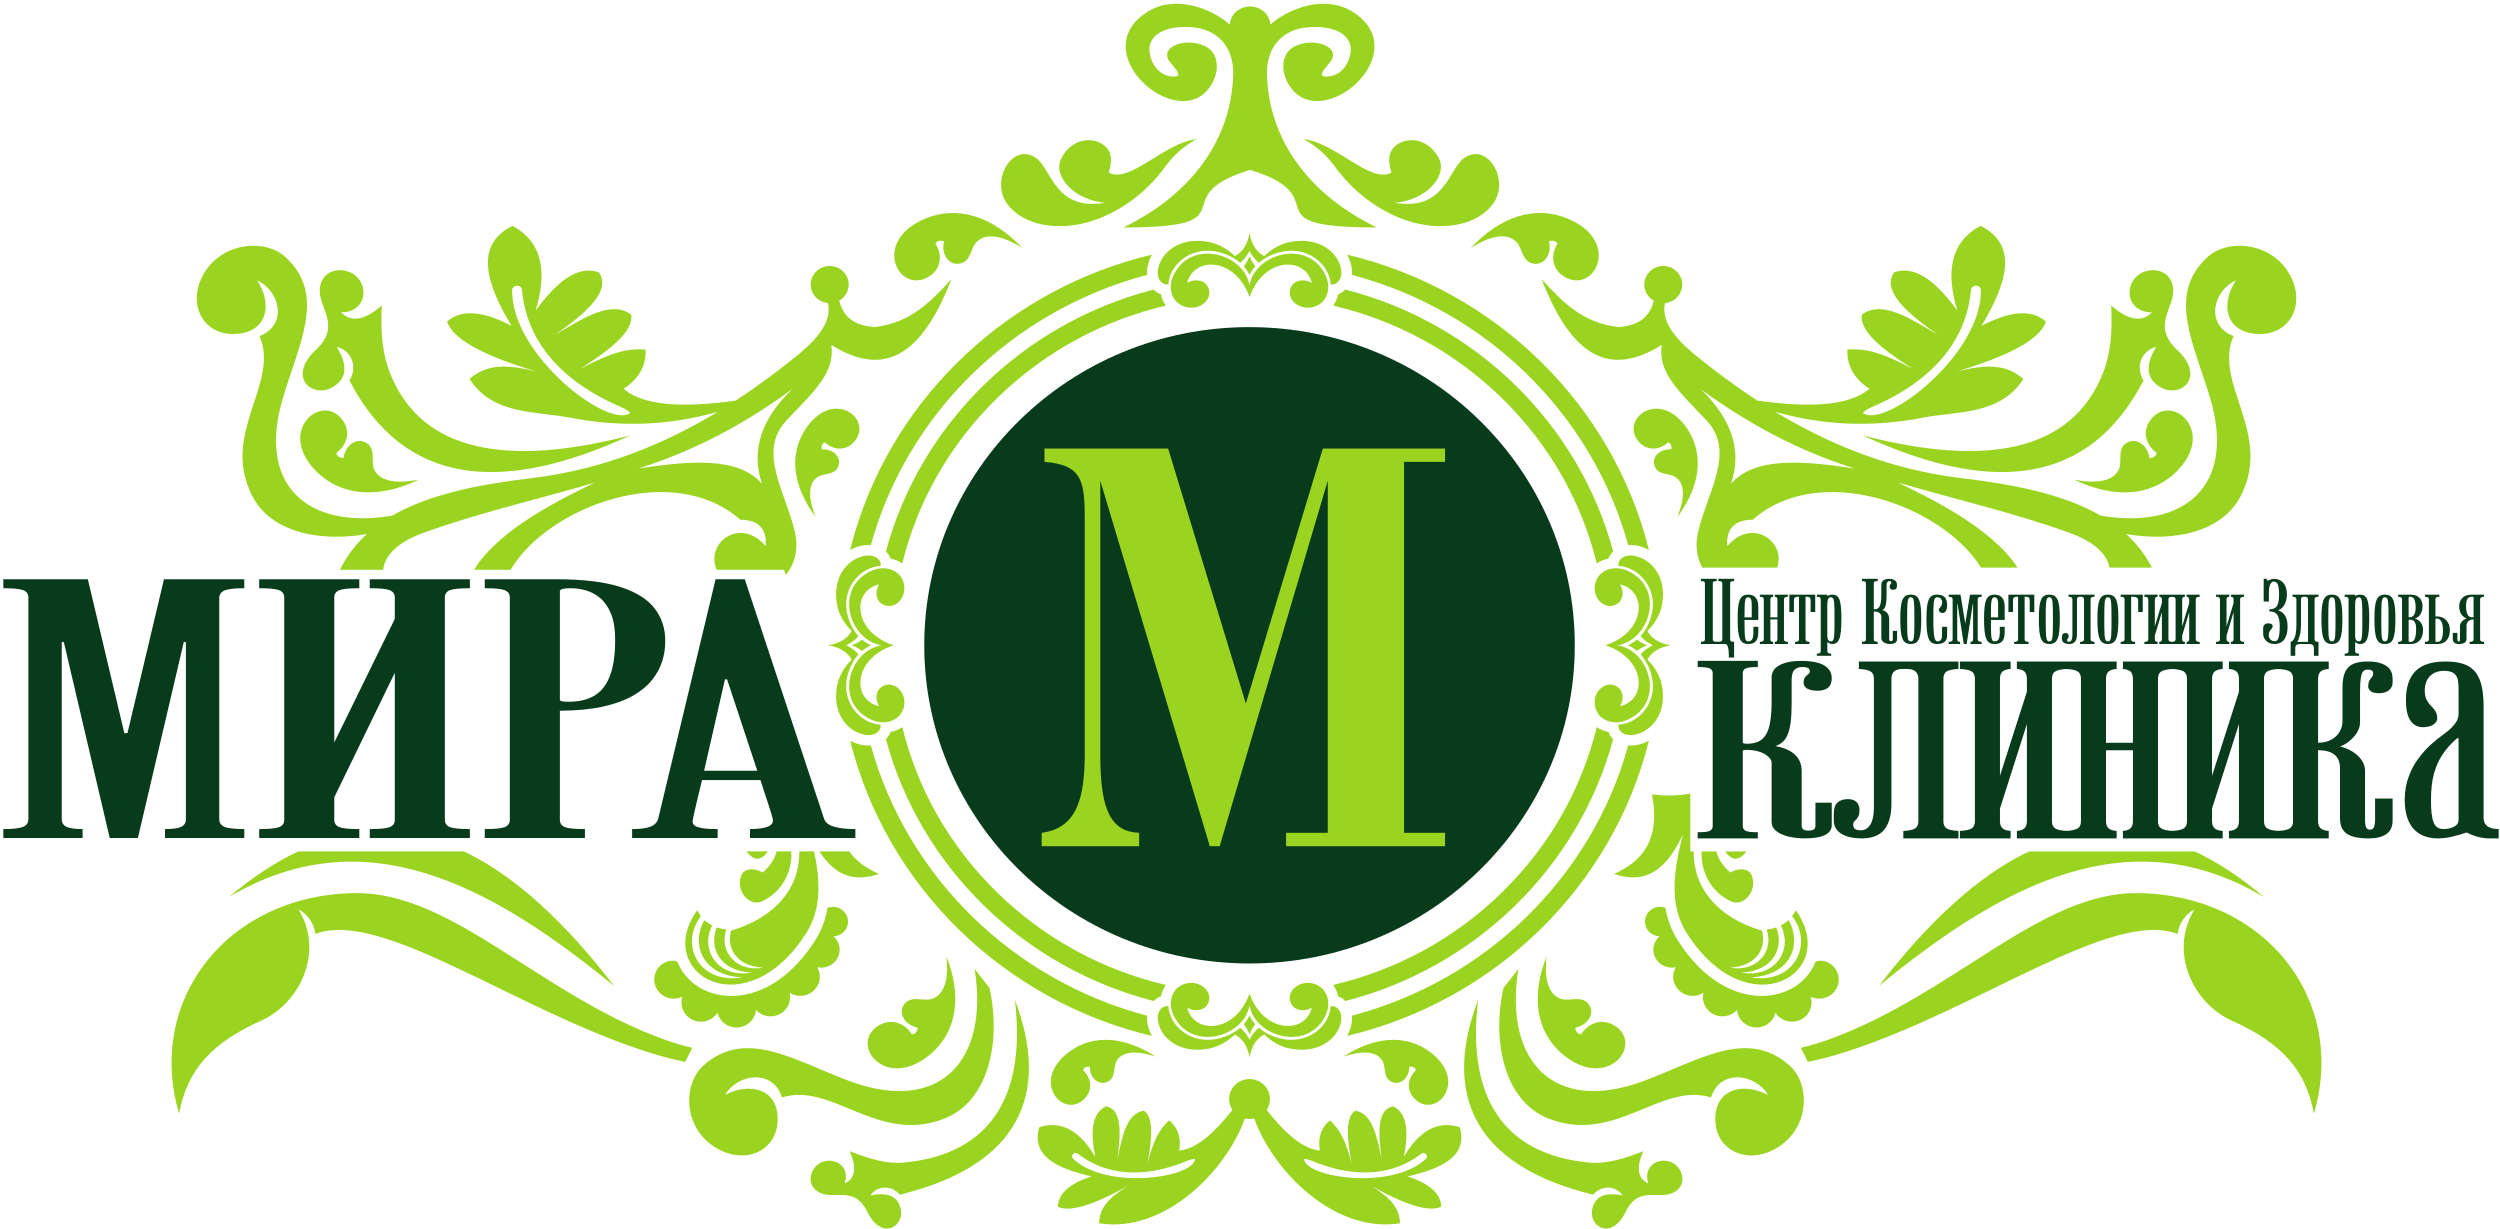 <?xml version="1.0" encoding="UTF-8"?> <svg xmlns="http://www.w3.org/2000/svg" width="120" height="59" viewBox="0 0 120 59" fill="none"> <path fill-rule="evenodd" clip-rule="evenodd" d="M55.961 47.277C52.991 46.58 50.174 45.099 47.856 42.832C45.538 40.564 44.023 37.808 43.31 34.903C43.144 35.016 42.953 35.094 42.748 35.136C42.703 35.267 42.623 35.381 42.522 35.475C43.346 38.542 44.992 41.282 47.216 43.457C49.439 45.633 52.242 47.243 55.376 48.049C55.472 47.95 55.588 47.872 55.722 47.828C55.766 47.628 55.846 47.441 55.961 47.277V47.277ZM76.644 34.903C75.932 37.808 74.417 40.564 72.099 42.832C69.782 45.099 66.965 46.58 63.995 47.277C64.11 47.441 64.19 47.627 64.233 47.828C64.367 47.872 64.483 47.949 64.579 48.049C67.713 47.243 70.515 45.633 72.739 43.457C74.963 41.282 76.609 38.542 77.433 35.475C77.331 35.381 77.252 35.267 77.207 35.136C77.003 35.094 76.811 35.016 76.644 34.903V34.903ZM55.377 13.899C52.242 14.705 49.439 16.315 47.216 18.49C44.992 20.666 43.346 23.407 42.522 26.473C42.623 26.567 42.703 26.68 42.748 26.811C42.953 26.854 43.144 26.932 43.31 27.045C44.023 24.14 45.538 21.384 47.856 19.117C50.174 16.849 52.991 15.367 55.96 14.67C55.846 14.506 55.766 14.32 55.722 14.121C55.588 14.076 55.472 13.999 55.376 13.899H55.377ZM72.739 18.491C70.515 16.315 67.713 14.705 64.579 13.899C64.483 13.999 64.367 14.076 64.233 14.121C64.19 14.32 64.11 14.506 63.995 14.67C66.965 15.368 69.781 16.849 72.099 19.117C74.417 21.384 75.932 24.14 76.644 27.045C76.811 26.932 77.003 26.854 77.207 26.811C77.252 26.68 77.331 26.567 77.433 26.473C76.609 23.407 74.963 20.666 72.739 18.49V18.491ZM55.295 49.726C48.161 48.027 42.546 42.534 40.809 35.555C41.002 35.658 41.213 35.732 41.435 35.769C41.557 35.789 41.68 35.792 41.801 35.78C42.671 38.933 44.374 41.751 46.667 43.994C48.96 46.237 51.841 47.903 55.065 48.754C55.052 48.873 55.055 48.993 55.075 49.111C55.114 49.33 55.189 49.536 55.295 49.726V49.726ZM79.147 35.554C77.411 42.533 71.795 48.026 64.66 49.725C64.766 49.536 64.841 49.329 64.879 49.111C64.9 48.993 64.904 48.873 64.891 48.754C68.114 47.903 70.996 46.237 73.288 43.994C75.58 41.751 77.284 38.933 78.154 35.78C78.275 35.792 78.399 35.789 78.52 35.769C78.743 35.732 78.954 35.658 79.147 35.554ZM55.065 13.194C51.841 14.045 48.959 15.711 46.667 17.953C44.374 20.196 42.671 23.015 41.801 26.168C41.68 26.155 41.557 26.159 41.435 26.179C41.213 26.216 41.001 26.29 40.807 26.394C40.88 26.097 40.961 25.804 41.049 25.513C43.023 18.955 48.463 13.849 55.295 12.222C55.189 12.412 55.114 12.618 55.075 12.836C55.055 12.954 55.052 13.076 55.065 13.194V13.194ZM64.659 12.222C71.794 13.921 77.409 19.414 79.147 26.393C78.953 26.29 78.742 26.216 78.52 26.179C78.399 26.159 78.275 26.155 78.154 26.168C77.284 23.015 75.58 20.196 73.288 17.953C70.996 15.711 68.114 14.044 64.891 13.194C64.904 13.076 64.9 12.954 64.879 12.836C64.841 12.617 64.766 12.411 64.659 12.222V12.222ZM59.977 13.202C60.048 13.049 60.143 12.909 60.255 12.784C60.136 12.64 60.048 12.473 59.977 12.295C59.907 12.474 59.82 12.64 59.7 12.784C59.812 12.909 59.907 13.049 59.977 13.202ZM56.086 13.648C55.812 13.703 55.499 13.42 55.586 12.921C55.733 12.074 56.69 11.33 58.079 11.626C58.512 11.718 58.937 11.964 59.275 12.295C59.686 12.069 59.896 11.678 59.977 11.185C60.06 11.678 60.269 12.069 60.679 12.295C61.019 11.964 61.444 11.718 61.875 11.626C63.265 11.331 64.222 12.074 64.37 12.921C64.456 13.42 64.144 13.702 63.87 13.648C63.833 12.797 62.938 11.892 61.7 12.054C61.242 12.117 60.78 12.309 60.43 12.611C60.243 12.477 60.1 12.272 59.977 12.04C59.855 12.272 59.712 12.477 59.524 12.611C59.175 12.309 58.714 12.117 58.256 12.054C57.017 11.892 56.122 12.797 56.085 13.648H56.086ZM59.977 14.259C60.653 12.337 62.653 12.293 62.968 13.579C62.666 13.396 62.219 13.403 62.015 13.704C61.669 14.213 62.193 14.839 62.885 14.763C63.62 14.684 63.976 13.924 63.616 13.189C62.763 11.451 60.24 12.165 59.977 13.694C59.715 12.165 57.192 11.451 56.339 13.189C55.979 13.924 56.336 14.684 57.07 14.763C57.762 14.839 58.286 14.213 57.94 13.704C57.736 13.403 57.289 13.396 56.987 13.579C57.301 12.293 59.302 12.337 59.977 14.259V14.259ZM78.145 30.974C78.302 31.043 78.445 31.136 78.573 31.245C78.72 31.128 78.89 31.043 79.073 30.974C78.89 30.905 78.72 30.819 78.573 30.702C78.445 30.813 78.302 30.904 78.145 30.974ZM77.69 27.166C77.634 26.898 77.923 26.593 78.433 26.678C79.299 26.822 80.059 27.758 79.757 29.117C79.662 29.54 79.412 29.956 79.073 30.288C79.304 30.689 79.702 30.894 80.207 30.974C79.703 31.054 79.304 31.259 79.073 31.661C79.412 31.992 79.662 32.408 79.757 32.83C80.059 34.19 79.299 35.126 78.433 35.27C77.923 35.355 77.634 35.049 77.69 34.781C78.559 34.745 79.484 33.87 79.319 32.658C79.255 32.21 79.059 31.759 78.749 31.417C78.887 31.233 79.096 31.095 79.333 30.974C79.096 30.854 78.887 30.714 78.749 30.531C79.059 30.189 79.254 29.738 79.319 29.29C79.484 28.078 78.559 27.202 77.69 27.166H77.69ZM77.066 30.974C79.029 31.634 79.076 33.592 77.76 33.899C77.947 33.604 77.94 33.167 77.633 32.967C77.113 32.629 76.472 33.142 76.549 33.818C76.631 34.536 77.408 34.886 78.159 34.533C79.937 33.698 79.205 31.23 77.642 30.974C79.205 30.717 79.937 28.249 78.159 27.414C77.408 27.062 76.631 27.411 76.549 28.13C76.473 28.806 77.113 29.32 77.633 28.981C77.94 28.781 77.947 28.344 77.76 28.049C79.076 28.356 79.029 30.314 77.066 30.974ZM59.977 48.745C59.907 48.899 59.812 49.039 59.7 49.164C59.82 49.308 59.907 49.474 59.977 49.652C60.048 49.474 60.135 49.308 60.255 49.164C60.143 49.039 60.048 48.899 59.977 48.745ZM63.87 48.3C64.144 48.245 64.456 48.527 64.37 49.027C64.223 49.875 63.265 50.617 61.875 50.321C61.444 50.23 61.018 49.984 60.679 49.653C60.269 49.879 60.06 50.269 59.977 50.763C59.896 50.269 59.686 49.879 59.275 49.653C58.937 49.984 58.511 50.23 58.079 50.321C56.69 50.617 55.733 49.875 55.586 49.027C55.499 48.527 55.812 48.245 56.085 48.3C56.123 49.151 57.017 50.055 58.256 49.893C58.714 49.831 59.175 49.639 59.524 49.336C59.712 49.471 59.854 49.675 59.977 49.907C60.1 49.675 60.243 49.47 60.431 49.336C60.78 49.639 61.242 49.831 61.7 49.893C62.938 50.055 63.833 49.151 63.87 48.3V48.3ZM59.977 47.689C59.302 49.61 57.301 49.656 56.987 48.369C57.289 48.551 57.736 48.545 57.94 48.244C58.286 47.736 57.761 47.109 57.07 47.184C56.336 47.264 55.979 48.023 56.339 48.759C57.192 50.497 59.715 49.782 59.977 48.253C60.24 49.782 62.763 50.497 63.616 48.759C63.976 48.023 63.62 47.264 62.885 47.184C62.194 47.109 61.669 47.736 62.015 48.244C62.219 48.545 62.666 48.551 62.968 48.369C62.654 49.656 60.653 49.61 59.977 47.689V47.689ZM41.81 30.974C41.654 30.905 41.51 30.813 41.382 30.702C41.235 30.819 41.065 30.905 40.882 30.974C41.065 31.043 41.235 31.128 41.382 31.245C41.51 31.136 41.654 31.043 41.81 30.974ZM42.266 34.781C42.321 35.049 42.032 35.355 41.522 35.27C40.656 35.126 39.896 34.19 40.199 32.83C40.293 32.408 40.544 31.992 40.882 31.661C40.651 31.259 40.253 31.054 39.748 30.974C40.253 30.894 40.651 30.688 40.882 30.288C40.544 29.956 40.293 29.54 40.199 29.117C39.897 27.758 40.655 26.822 41.522 26.678C42.032 26.594 42.321 26.898 42.266 27.166C41.396 27.202 40.47 28.078 40.636 29.29C40.7 29.738 40.896 30.189 41.206 30.531C41.069 30.714 40.86 30.854 40.622 30.974C40.86 31.095 41.068 31.233 41.206 31.417C40.896 31.759 40.7 32.21 40.636 32.658C40.47 33.87 41.396 34.745 42.266 34.781V34.781ZM42.89 30.974C40.926 30.314 40.88 28.356 42.195 28.049C42.009 28.344 42.015 28.781 42.322 28.981C42.843 29.32 43.483 28.806 43.406 28.13C43.324 27.411 42.547 27.062 41.795 27.414C40.019 28.249 40.75 30.717 42.313 30.974C40.75 31.23 40.019 33.698 41.795 34.533C42.547 34.886 43.324 34.536 43.406 33.818C43.483 33.142 42.842 32.629 42.322 32.967C42.015 33.167 42.009 33.604 42.195 33.899C40.88 33.592 40.926 31.634 42.89 30.974ZM60.977 1.179C61.874 0.392 63.597 -0.267 64.924 0.565C67.888 2.42 63.822 6.126 62.131 4.409C61.423 3.691 61.435 2.617 62.084 2.258C63.046 1.727 64.475 2.255 63.82 3.017C63.544 3.337 63.272 3.65 63.608 3.673C64.22 3.713 64.728 3.224 64.827 2.521C64.94 1.714 64.128 1.192 62.749 1.313C61.572 1.416 60.777 2.25 60.815 3.592C60.899 6.496 62.598 9.221 66.085 10.918C59.823 10.918 64.299 9.471 60.004 8.154C55.711 9.47 60.186 10.918 53.923 10.918C57.411 9.221 59.109 6.496 59.193 3.592C59.231 2.25 58.436 1.416 57.26 1.313C55.88 1.192 55.069 1.714 55.181 2.521C55.28 3.224 55.789 3.713 56.398 3.673C56.737 3.65 56.464 3.337 56.188 3.017C55.532 2.255 56.962 1.726 57.923 2.258C58.573 2.617 58.584 3.691 57.877 4.409C56.187 6.126 52.12 2.42 55.083 0.565C56.411 -0.267 58.134 0.392 59.031 1.179C59.06 0.696 59.485 0.312 60.004 0.312C60.525 0.312 60.947 0.695 60.977 1.179V1.179ZM62.566 6.674C63.238 7.036 63.714 7.502 64.087 8.012C64.924 9.159 66.088 10.074 67.42 10.549C69.118 11.154 70.922 10.852 71.691 9.748C72.475 8.622 71.39 6.787 70.265 7.596C69.529 8.125 69.36 10.149 66.945 9.733C68.461 9.616 69.506 8.434 69.063 7.591C68.572 6.657 67.61 6.543 67.043 6.953C66.581 7.287 66.635 7.794 66.792 8.285C65.788 8.84 64.127 6.85 62.566 6.674V6.674ZM57.443 6.674C56.77 7.036 56.295 7.502 55.922 8.012C55.085 9.159 53.92 10.074 52.588 10.549C50.891 11.154 49.087 10.852 48.318 9.748C47.533 8.622 48.618 6.787 49.744 7.596C50.479 8.125 50.648 10.149 53.062 9.733C51.547 9.616 50.502 8.434 50.946 7.591C51.437 6.657 52.398 6.543 52.965 6.953C53.427 7.287 53.374 7.794 53.216 8.285C54.221 8.84 55.881 6.85 57.443 6.674V6.674ZM99.557 23.022C101.409 23.912 103.206 23.871 104.455 22.65C106.402 20.748 104.308 18.88 103.278 20.088C102.774 20.68 103.008 21.375 103.52 21.736C103.494 21.9 103.372 21.976 103.176 21.985C103.083 21.349 102.569 21.055 102.197 21.202C101.565 21.451 101.884 22.104 101.715 22.504C101.416 23.214 100.379 23.189 99.557 23.022V23.022ZM89.414 20.9C95.511 23.715 100.237 23.372 102.892 18.263C102.479 17.594 102.793 16.834 103.499 16.648C103.151 17.205 102.951 17.862 103.367 18.319C104.329 19.378 106.079 18.279 104.505 16.797C103.262 15.625 104.363 14.815 104.316 13.899C104.266 12.907 103.182 12.756 102.614 13.22C101.932 13.776 102.113 14.988 103.291 14.995C102.78 15.533 102.073 15.311 101.335 14.661C101.399 15.856 101.329 16.917 100.956 17.873C99.437 21.768 95.211 22.404 89.414 20.9V20.9ZM89.027 22.488C86.541 22.114 84.197 21.913 83.084 23.231C83.639 21.613 83.111 20.102 81.641 18.682C83.945 20.37 86.395 21.667 89.027 22.488V22.488ZM83.824 40.871L83.799 40.908C83.464 41.322 83.135 41.328 82.814 40.877L82.81 40.871H83.824ZM82.39 40.871C82.465 41.212 82.682 41.549 83.054 41.882C83.367 41.691 83.931 41.607 84.088 42.037C84.361 42.781 83.687 43.538 83.098 43.268C82.138 42.83 81.626 41.859 81.681 40.871H82.39ZM81.298 40.871C81.28 42.667 82.475 44.029 84.518 44.656L84.567 44.652C84.81 45.452 84.364 46.383 83.023 46.448C84.361 46.687 85.159 45.629 84.799 44.625C84.963 44.601 85.115 44.564 85.256 44.515C85.64 45.442 85.172 46.609 83.579 46.686C85.178 46.972 86.092 45.606 85.478 44.422C85.617 44.352 85.742 44.266 85.852 44.166C86.494 45.26 86.022 46.817 84.043 46.913C86.035 47.269 87.102 45.401 86.023 43.977C86.09 43.891 86.148 43.795 86.198 43.69C88.366 46.729 83.867 49.395 80.945 44.759C80.087 43.395 80.351 41.721 80.778 40.053C79.813 42.155 78.671 42.345 77.476 41.949C78.82 41.345 79.712 40.332 79.295 38.128C79.966 38.219 80.58 38.2 81.136 38.091V40.871H81.298ZM87.711 46.183C87.515 46.095 87.328 46.096 87.152 46.153C87.069 46.367 86.954 46.574 86.8 46.77C86.113 47.656 84.954 47.956 83.869 47.736C82.407 47.439 81.275 46.312 80.518 45.11C80.211 44.624 80.032 44.108 79.945 43.579C79.59 43.441 79.182 43.599 79.022 43.943C78.857 44.298 79.017 44.717 79.38 44.878C79.469 44.918 79.562 44.938 79.655 44.941C79.567 45.018 79.494 45.114 79.442 45.225C79.239 45.66 79.436 46.173 79.88 46.37C80.062 46.452 80.256 46.467 80.437 46.428C80.423 46.452 80.409 46.477 80.397 46.504C80.183 46.965 80.39 47.509 80.863 47.719C81.166 47.854 81.505 47.818 81.764 47.652C81.661 48.071 81.872 48.517 82.288 48.703C82.671 48.873 83.11 48.771 83.376 48.479C83.404 48.798 83.603 49.094 83.922 49.236C84.394 49.447 84.95 49.243 85.165 48.781C85.191 48.727 85.21 48.671 85.224 48.614C85.318 48.76 85.455 48.881 85.628 48.959C86.1 49.169 86.655 48.965 86.87 48.503C86.971 48.286 86.979 48.052 86.91 47.842L86.934 47.853C87.406 48.063 87.962 47.859 88.177 47.398C88.391 46.937 88.183 46.393 87.711 46.183V46.183ZM84.864 52.553C83.643 51.933 82.358 52.279 82.335 53.667C82.306 55.353 84.109 56.024 85.557 54.919C86.866 53.921 86.869 51.986 85.877 51.123C83.852 49.357 81.567 50.884 78.932 51.875C74.602 53.503 72.174 50.976 72.88 46.509C72.641 46.816 72.402 47.123 72.163 47.429C71.599 50.049 72.225 52.868 74.332 53.691C77.543 54.947 79.718 51.919 82.13 52.679C82.543 51.321 84.226 51.5 84.864 52.553V52.553ZM74.237 45.899C73.494 47.781 73.694 49.529 75.048 50.638C77.159 52.366 78.875 50.161 77.553 49.265C76.907 48.826 76.219 49.116 75.897 49.646C75.728 49.635 75.639 49.523 75.611 49.332C76.252 49.185 76.507 48.659 76.323 48.309C76.013 47.715 75.377 48.084 74.954 47.955C74.205 47.726 74.139 46.713 74.237 45.899V45.899ZM70.95 47.989C69.228 52.507 70.718 55.944 76.472 57.345C76.887 56.866 77.56 56.904 77.887 57.382C77.363 57.267 76.8 57.286 76.552 57.714C75.976 58.703 77.281 59.723 78.029 58.17C78.621 56.942 79.535 57.553 80.235 57.283C80.994 56.989 80.833 56.144 80.326 55.84C79.718 55.476 78.821 55.922 79.118 56.801C78.569 56.56 78.559 55.976 78.876 55.259C77.962 55.614 77.114 55.883 76.278 55.804C71.966 55.395 70.415 52.422 70.95 47.989ZM80.508 24.822C81.572 23.402 81.833 21.867 81 20.597C79.701 18.617 77.764 20.074 78.624 21.156C79.044 21.686 79.675 21.606 80.067 21.234C80.203 21.284 80.247 21.401 80.223 21.57C79.665 21.539 79.331 21.924 79.394 22.266C79.502 22.846 80.11 22.687 80.424 22.9C80.979 23.276 80.786 24.152 80.508 24.822V24.822ZM70.594 11.904C71.987 10.416 73.678 9.816 75.294 10.511C77.814 11.593 76.557 14.077 75.149 13.316C74.459 12.944 74.419 12.214 74.763 11.695C74.678 11.551 74.536 11.523 74.349 11.585C74.499 12.21 74.129 12.668 73.727 12.663C73.046 12.655 73.102 11.933 72.795 11.62C72.253 11.065 71.297 11.456 70.594 11.904ZM111.068 53.45C112.673 48.013 108.764 42.947 102.619 42.869C97.939 42.809 93.754 47.744 87.75 49.908C87.318 50.065 86.88 50.192 86.435 50.295C86.553 50.518 86.666 50.743 86.775 50.972C87.348 50.852 87.925 50.703 88.509 50.519C94.917 48.495 101.361 43.611 104.528 44.83C104.572 44.36 104.894 43.877 105.334 43.65C104.076 45.709 105.286 48.167 107.121 48.988C109.483 50.045 110.673 51.324 111.068 53.45V53.45ZM108.678 43.062C107.545 42.103 106.437 41.38 105.353 40.871H97.388C94.88 42.065 92.493 44.332 90.188 47.325C96.133 42.462 102.18 39.199 108.678 43.062ZM95.083 13.944C95.104 17.025 90.508 20.57 89.436 19.836C89.378 19.72 90.055 19.452 90.174 19.395C92.139 18.502 94.332 16.832 94.606 13.947C94.606 13.818 94.712 13.713 94.843 13.713C94.975 13.712 95.083 13.816 95.083 13.944V13.944ZM85.211 19.766C87.524 20.426 89.875 20.516 92.265 20.054C93.983 19.721 96.002 19.935 97.124 18.188C96.319 17.504 95.451 17.455 93.931 17.831C96.291 17.119 97.905 16.338 98.206 15.437C97.551 14.852 96.532 14.899 95.114 15.64C96.362 13.554 96.88 11.748 95.064 10.839C93.632 11.609 93.382 13.031 93.954 14.908C92.966 13.562 91.961 12.704 90.919 13.073C90.323 13.927 91.437 14.973 93.026 16.071C91.696 15.292 90.332 14.383 89.368 15.101C89.235 15.898 90.379 16.793 91.822 17.71C90.291 16.897 89.57 16.726 88.675 16.775C88.635 17.66 89.109 18.259 89.731 18.663C88.76 19.498 86.826 19.575 84.357 19.23C83.28 18.529 82.259 17.766 81.29 16.973C80.317 16.164 79.735 15.355 79.922 14.546C80.386 14.505 80.749 14.123 80.749 13.658C80.749 13.166 80.342 12.767 79.838 12.767C79.335 12.767 78.927 13.166 78.927 13.658C78.927 13.988 79.11 14.275 79.382 14.429C79.16 15.339 78.503 15.64 77.674 15.701C75.887 15.479 74.953 14.425 73.991 13.398C75.228 16.548 76.903 18.361 79.761 16.555C79.561 17.927 80.659 18.84 81.925 20.195C83.32 21.689 81.958 23.595 81.508 25.543C81.361 26.176 81.444 26.772 81.709 27.246H85.306C85.394 26.979 85.399 26.697 85.317 26.449C85.039 25.611 83.85 25.117 82.912 26.211C82.839 25.352 83.305 24.945 84.128 24.949C87.337 22.112 93.224 24.255 95.091 27.246H96.843C95.588 25.293 92.459 23.825 91.114 23.166C93.859 23.971 96.663 24.608 99.352 25.58C100.393 25.956 101.132 26.534 101.254 27.246H103.294C102.973 26.622 102.555 26.09 102.056 25.634C104.356 26.034 106.663 25.532 107.549 23.82C109.111 20.803 106.22 18.417 107.207 16.132C105.862 15.611 106.192 13.987 107.322 13.458C106.582 14.593 106.82 15.876 108.232 16.021C109.946 16.198 110.79 14.5 109.792 12.992C108.891 11.629 106.922 11.454 105.955 12.344C103.978 14.161 105.33 16.523 106.107 19.178C107.311 23.299 104.888 25.439 100.835 24.75C99.073 23.732 96.725 23.257 94.16 22.952C90.804 22.555 87.844 21.355 85.211 19.766V19.766ZM20.107 23.022C18.256 23.912 16.458 23.871 15.209 22.65C13.262 20.748 15.356 18.88 16.386 20.088C16.89 20.68 16.656 21.375 16.144 21.736C16.17 21.9 16.291 21.976 16.488 21.985C16.581 21.349 17.094 21.055 17.468 21.202C18.1 21.451 17.78 22.104 17.95 22.504C18.248 23.214 19.285 23.189 20.107 23.022ZM30.25 20.9C24.153 23.715 19.427 23.372 16.773 18.263C17.185 17.594 16.872 16.834 16.165 16.648C16.513 17.205 16.713 17.862 16.298 18.319C15.336 19.378 13.585 18.279 15.158 16.797C16.403 15.625 15.301 14.815 15.349 13.899C15.399 12.907 16.481 12.756 17.051 13.22C17.732 13.776 17.551 14.988 16.373 14.995C16.884 15.533 17.591 15.311 18.328 14.661C18.265 15.856 18.335 16.917 18.708 17.873C20.227 21.768 24.453 22.404 30.25 20.9ZM30.638 22.488C33.123 22.114 35.468 21.913 36.579 23.231C36.026 21.613 36.554 20.102 38.022 18.682C35.72 20.37 33.269 21.667 30.638 22.488ZM35.837 40.866C35.845 40.88 35.854 40.894 35.864 40.908C36.2 41.322 36.528 41.328 36.852 40.877L36.857 40.866H35.837ZM37.276 40.866C37.201 41.209 36.984 41.547 36.609 41.882C36.298 41.691 35.732 41.607 35.576 42.037C35.303 42.781 35.977 43.538 36.566 43.268C37.528 42.829 38.039 41.856 37.982 40.866H37.276ZM38.366 40.866C38.388 42.665 37.191 44.028 35.146 44.656L35.098 44.652C34.854 45.452 35.3 46.383 36.641 46.448C35.303 46.687 34.505 45.629 34.864 44.625C34.701 44.601 34.548 44.564 34.407 44.515C34.024 45.442 34.492 46.609 36.085 46.686C34.486 46.972 33.573 45.606 34.186 44.422C34.047 44.352 33.922 44.266 33.812 44.166C33.17 45.26 33.642 46.817 35.621 46.913C33.63 47.269 32.562 45.401 33.641 43.977C33.575 43.891 33.517 43.795 33.466 43.69C31.298 46.729 35.798 49.395 38.718 44.759C39.437 43.617 39.369 42.257 39.078 40.866H38.366ZM39.327 40.866C40.191 42.198 41.17 42.286 42.188 41.949C41.604 41.687 41.106 41.347 40.763 40.866H39.327ZM31.953 46.183C32.15 46.095 32.336 46.096 32.513 46.153C32.595 46.367 32.711 46.574 32.863 46.77C33.551 47.656 34.71 47.956 35.795 47.736C37.257 47.439 38.39 46.312 39.146 45.11C39.453 44.624 39.631 44.108 39.718 43.579C40.074 43.441 40.482 43.599 40.642 43.943C40.807 44.298 40.647 44.717 40.284 44.878C40.194 44.918 40.102 44.938 40.009 44.941C40.097 45.018 40.17 45.114 40.222 45.225C40.425 45.66 40.228 46.173 39.784 46.37C39.602 46.452 39.408 46.467 39.227 46.428C39.241 46.452 39.255 46.477 39.267 46.504C39.482 46.965 39.273 47.509 38.801 47.719C38.498 47.854 38.159 47.818 37.9 47.652C38.004 48.071 37.792 48.517 37.376 48.703C36.992 48.873 36.555 48.771 36.288 48.479C36.259 48.798 36.061 49.094 35.742 49.236C35.27 49.447 34.714 49.243 34.499 48.781C34.474 48.727 34.455 48.671 34.441 48.614C34.347 48.76 34.209 48.881 34.037 48.959C33.565 49.169 33.009 48.965 32.794 48.503C32.693 48.286 32.685 48.052 32.755 47.842L32.73 47.853C32.258 48.063 31.702 47.859 31.488 47.398C31.273 46.937 31.481 46.393 31.953 46.183V46.183ZM34.801 52.553C36.021 51.933 37.306 52.279 37.329 53.667C37.357 55.353 35.556 56.024 34.107 54.919C32.798 53.921 32.796 51.986 33.787 51.123C35.812 49.357 38.096 50.884 40.732 51.875C45.062 53.503 47.491 50.976 46.783 46.509C47.023 46.816 47.262 47.123 47.501 47.429C48.066 50.049 47.438 52.868 45.332 53.691C42.121 54.947 39.947 51.919 37.533 52.679C37.121 51.321 35.438 51.5 34.801 52.553V52.553ZM45.428 45.899C46.171 47.781 45.969 49.529 44.617 50.638C42.506 52.366 40.789 50.161 42.111 49.265C42.758 48.826 43.445 49.116 43.767 49.646C43.937 49.635 44.025 49.523 44.052 49.332C43.412 49.185 43.158 48.659 43.341 48.309C43.65 47.715 44.287 48.084 44.71 47.955C45.459 47.726 45.525 46.713 45.428 45.899V45.899ZM48.714 47.989C50.437 52.507 48.945 55.944 43.191 57.345C42.777 56.866 42.105 56.904 41.777 57.382C42.301 57.267 42.864 57.286 43.112 57.714C43.688 58.703 42.382 59.723 41.635 58.17C41.043 56.942 40.129 57.553 39.43 57.283C38.67 56.989 38.831 56.144 39.339 55.84C39.947 55.476 40.843 55.922 40.545 56.801C41.095 56.56 41.105 55.976 40.789 55.259C41.702 55.614 42.55 55.883 43.386 55.804C47.698 55.395 49.249 52.422 48.714 47.989ZM39.156 24.822C38.092 23.402 37.83 21.867 38.664 20.597C39.964 18.617 41.9 20.074 41.04 21.156C40.62 21.686 39.989 21.606 39.597 21.234C39.462 21.284 39.417 21.401 39.441 21.57C39.999 21.539 40.334 21.924 40.27 22.266C40.162 22.846 39.554 22.687 39.24 22.9C38.685 23.276 38.878 24.152 39.156 24.822V24.822ZM49.071 11.904C47.676 10.416 45.985 9.816 44.37 10.511C41.85 11.593 43.107 14.077 44.515 13.316C45.204 12.944 45.244 12.214 44.901 11.695C44.987 11.551 45.128 11.523 45.315 11.585C45.166 12.21 45.535 12.668 45.937 12.663C46.618 12.655 46.563 11.933 46.869 11.62C47.41 11.065 48.367 11.456 49.071 11.904ZM8.596 53.45C6.992 48.013 10.9 42.947 17.046 42.869C21.726 42.809 25.91 47.744 31.913 49.908C32.346 50.065 32.784 50.192 33.228 50.295C33.111 50.518 32.998 50.743 32.888 50.972C32.316 50.852 31.739 50.703 31.155 50.519C24.747 48.495 18.303 43.611 15.136 44.83C15.093 44.36 14.771 43.877 14.33 43.65C15.589 45.709 14.378 48.167 12.543 48.988C10.181 50.045 8.992 51.324 8.596 53.45ZM10.986 43.062C12.123 42.1 13.234 41.375 14.321 40.866H22.266C24.777 42.059 27.167 44.328 29.476 47.325C23.531 42.462 17.485 39.199 10.986 43.062V43.062ZM24.581 13.944C24.56 17.025 29.156 20.57 30.228 19.836C30.286 19.72 29.608 19.452 29.491 19.395C27.525 18.502 25.332 16.832 25.057 13.947C25.059 13.818 24.952 13.713 24.82 13.713C24.689 13.712 24.581 13.816 24.581 13.944V13.944ZM34.455 19.766C32.142 20.426 29.789 20.516 27.399 20.054C25.682 19.721 23.664 19.935 22.539 18.188C23.346 17.504 24.214 17.455 25.733 17.831C23.373 17.119 21.759 16.338 21.458 15.437C22.113 14.852 23.132 14.899 24.55 15.64C23.302 13.554 22.783 11.748 24.6 10.839C26.032 11.609 26.282 13.031 25.71 14.908C26.699 13.562 27.702 12.704 28.745 13.073C29.341 13.927 28.226 14.973 26.638 16.071C27.97 15.292 29.332 14.383 30.296 15.101C30.429 15.898 29.285 16.793 27.841 17.71C29.374 16.897 30.094 16.726 30.989 16.775C31.03 17.66 30.554 18.259 29.933 18.663C30.904 19.498 32.838 19.575 35.308 19.23C36.385 18.528 37.406 17.766 38.375 16.973C39.347 16.164 39.929 15.355 39.742 14.546C39.278 14.505 38.914 14.123 38.914 13.658C38.914 13.166 39.323 12.767 39.826 12.767C40.329 12.767 40.736 13.166 40.736 13.658C40.737 13.988 40.554 14.275 40.282 14.429C40.504 15.339 41.162 15.64 41.991 15.701C43.777 15.479 44.711 14.425 45.674 13.398C44.436 16.548 42.762 18.361 39.903 16.555C40.104 17.927 39.004 18.84 37.739 20.195C36.344 21.689 37.706 23.595 38.156 25.543C38.341 26.344 38.16 27.084 37.707 27.596L37.633 27.352H34.398C34.273 27.054 34.254 26.73 34.347 26.449C34.624 25.611 35.814 25.117 36.752 26.211C36.825 25.352 36.359 24.945 35.537 24.949C32.29 22.079 26.301 24.305 24.508 27.352H22.756C23.964 25.345 27.181 23.837 28.55 23.166C25.805 23.971 23.001 24.608 20.312 25.58C19.221 25.975 18.461 26.591 18.397 27.352H16.318C16.645 26.682 17.081 26.115 17.608 25.634C15.308 26.034 13.001 25.532 12.115 23.82C10.553 20.803 13.444 18.417 12.457 16.132C13.802 15.611 13.472 13.987 12.343 13.458C13.083 14.593 12.844 15.876 11.432 16.021C9.718 16.198 8.875 14.5 9.872 12.992C10.773 11.629 12.742 11.454 13.71 12.344C15.687 14.161 14.334 16.523 13.558 19.178C12.354 23.299 14.775 25.439 18.829 24.75C20.591 23.732 22.939 23.257 25.504 22.952C28.861 22.555 31.821 21.355 34.455 19.766V19.766ZM51.514 55.626C53.125 57.136 57.227 56.546 57.362 55.649C57.329 55.564 56.859 55.774 56.772 55.805C55.345 56.361 53.399 56.653 51.747 55.388C51.68 55.324 51.573 55.326 51.508 55.392C51.444 55.458 51.447 55.563 51.514 55.626ZM68.442 55.626C66.831 57.136 62.729 56.546 62.594 55.649C62.627 55.564 63.097 55.774 63.184 55.805C64.611 56.361 66.556 56.653 68.209 55.388C68.276 55.324 68.383 55.326 68.448 55.392C68.511 55.458 68.51 55.563 68.442 55.626ZM60.203 53.686C61.05 56.101 63.979 59.22 67.202 58.718C67.17 57.98 66.773 57.519 65.837 56.937C67.36 57.779 68.555 58.211 69.176 57.925C69.166 57.309 68.645 56.82 67.564 56.466C69.27 56.079 70.473 55.462 70.067 54.104C68.965 53.758 68.095 54.325 67.385 55.526C67.613 54.373 67.575 53.451 66.875 53.104C66.135 53.221 66.127 54.29 66.322 55.626C66.084 54.575 65.898 53.447 65.052 53.311C64.568 53.632 64.654 54.643 64.874 55.816C64.556 54.649 64.296 54.203 63.834 53.776C63.348 54.187 63.265 54.717 63.354 55.227C62.55 55.155 61.691 54.417 60.8 53.276C60.9 53.125 60.958 52.946 60.958 52.753C60.958 52.224 60.519 51.795 59.978 51.795C59.437 51.795 58.998 52.224 58.998 52.753C58.998 52.946 59.056 53.125 59.156 53.275C58.265 54.417 57.407 55.155 56.602 55.227C56.691 54.717 56.607 54.187 56.122 53.776C55.661 54.203 55.401 54.649 55.082 55.816C55.302 54.643 55.388 53.632 54.903 53.311C54.057 53.447 53.872 54.575 53.634 55.626C53.829 54.29 53.821 53.221 53.082 53.104C52.381 53.451 52.343 54.373 52.57 55.526C51.861 54.325 50.992 53.758 49.889 54.104C49.483 55.462 50.686 56.079 52.391 56.466C51.311 56.82 50.791 57.309 50.78 57.925C51.401 58.211 52.596 57.779 54.119 56.937C53.183 57.519 52.786 57.98 52.754 58.718C55.977 59.22 58.907 56.101 59.753 53.686C59.825 53.703 59.901 53.712 59.978 53.712C60.055 53.712 60.131 53.703 60.203 53.686V53.686ZM64.48 50.721C65.937 49.769 67.457 49.607 68.648 50.499C70.505 51.89 68.954 53.692 67.949 52.787C67.457 52.344 67.575 51.733 67.965 51.372C67.924 51.237 67.812 51.186 67.646 51.199C67.64 51.746 67.241 52.05 66.91 51.966C66.35 51.825 66.544 51.241 66.356 50.921C66.024 50.356 65.152 50.49 64.48 50.721V50.721ZM55.476 50.721C54.018 49.769 52.498 49.607 51.306 50.499C49.45 51.89 51.001 53.692 52.006 52.787C52.498 52.344 52.381 51.733 51.99 51.372C52.03 51.237 52.142 51.186 52.309 51.199C52.314 51.746 52.714 52.05 53.045 51.966C53.605 51.825 53.411 51.241 53.599 50.921C53.932 50.356 54.802 50.49 55.476 50.721" fill="#9AD420"></path> <path fill-rule="evenodd" clip-rule="evenodd" d="M59.976 15.702C68.6 15.702 75.59 22.54 75.59 30.973C75.59 39.409 68.6 46.247 59.976 46.247C51.354 46.247 44.364 39.409 44.364 30.973C44.364 22.54 51.354 15.701 59.976 15.701V15.702Z" fill="#083B1C"></path> <path d="M50.135 21.53V22.171C52 22.316 52.068 23.133 52.068 25.056V36.13C52.068 38.257 51.729 39.743 50 39.976V40.617H54.679V39.976C53.323 39.918 52.814 38.898 52.814 36.246V23.074L58.07 40.617H58.545L63.733 23.074V39.976H61.732V40.617H69.362V39.976H67.395V22.171H69.362V21.53H63.496L59.8 33.769L56.07 21.53H50.135" fill="#9AD420"></path> <path d="M1.362 39.298C1.37 39.477 1.287 39.607 1.12 39.684C0.944 39.759 0.628 39.797 0.16 39.795V40.225H3.965V39.795C3.598 39.797 3.332 39.759 3.181 39.684C3.031 39.607 2.956 39.477 2.964 39.298V30.819H3.064L5.267 40.225H6.619L8.822 30.819H8.922V39.298C8.931 39.477 8.855 39.607 8.705 39.684C8.555 39.759 8.288 39.797 7.921 39.795V40.225H11.726V39.795C11.259 39.797 10.941 39.759 10.767 39.684C10.6 39.607 10.516 39.477 10.524 39.298V28.732C10.516 28.553 10.6 28.423 10.767 28.346C10.941 28.272 11.259 28.233 11.726 28.236V27.805H7.871L6.118 35.191H5.968L4.216 27.805H0.16V28.236C0.628 28.233 0.944 28.263 1.12 28.33C1.287 28.399 1.37 28.52 1.362 28.699V39.298ZM16.045 35.638V28.699C16.037 28.52 16.121 28.399 16.288 28.33C16.463 28.263 16.78 28.233 17.247 28.236V27.805H12.441V28.236C12.908 28.233 13.225 28.263 13.4 28.33C13.567 28.399 13.651 28.52 13.643 28.699V39.331C13.651 39.51 13.567 39.632 13.4 39.701C13.225 39.767 12.908 39.797 12.441 39.795V40.225H17.247V39.795C16.78 39.797 16.463 39.767 16.288 39.701C16.121 39.632 16.037 39.51 16.045 39.331V38.271L18.95 32.293V39.331C18.958 39.51 18.874 39.632 18.708 39.701C18.532 39.767 18.215 39.797 17.748 39.795V40.225H22.554V39.795C22.087 39.797 21.77 39.767 21.595 39.701C21.428 39.632 21.345 39.51 21.353 39.331V28.699C21.345 28.52 21.428 28.399 21.595 28.33C21.77 28.263 22.087 28.233 22.554 28.236V27.805H17.748V28.236C18.215 28.233 18.532 28.263 18.708 28.33C18.874 28.399 18.958 28.52 18.95 28.699V29.71L16.045 35.638ZM23.269 28.236C23.737 28.233 24.053 28.263 24.229 28.33C24.395 28.399 24.479 28.52 24.471 28.699V39.331C24.479 39.51 24.395 39.632 24.229 39.701C24.053 39.767 23.737 39.797 23.269 39.795V40.225H28.076V39.795C27.608 39.797 27.291 39.767 27.116 39.701C26.949 39.632 26.866 39.51 26.874 39.331V34.115C27.675 34.112 28.359 34.045 28.935 33.919C29.519 33.789 29.995 33.612 30.387 33.391C30.771 33.168 31.08 32.914 31.305 32.63C31.53 32.345 31.689 32.044 31.789 31.73C31.889 31.415 31.931 31.101 31.931 30.786C31.939 30.19 31.772 29.671 31.439 29.226C31.105 28.779 30.562 28.432 29.803 28.183C29.044 27.935 28.034 27.808 26.774 27.805H23.269V28.236ZM26.874 28.368C26.883 28.319 26.932 28.285 27.032 28.263C27.133 28.244 27.241 28.236 27.375 28.236C27.617 28.233 27.859 28.266 28.109 28.335C28.359 28.404 28.593 28.528 28.81 28.705C29.019 28.884 29.194 29.135 29.327 29.459C29.461 29.781 29.528 30.195 29.528 30.703C29.528 31.401 29.453 31.97 29.286 32.412C29.127 32.85 28.885 33.173 28.552 33.378C28.218 33.585 27.792 33.687 27.275 33.684C27.166 33.684 27.074 33.679 26.999 33.665C26.916 33.651 26.874 33.626 26.874 33.585V28.368ZM34.348 27.805L31.594 39.298C31.544 39.477 31.419 39.607 31.21 39.684C31.01 39.759 30.718 39.797 30.342 39.795V40.225H34.448V39.795C34.023 39.797 33.722 39.77 33.53 39.712C33.338 39.657 33.246 39.563 33.246 39.43C33.246 39.408 33.246 39.37 33.263 39.314C33.272 39.256 33.288 39.16 33.321 39.027C33.355 38.892 33.397 38.699 33.455 38.445C33.522 38.191 33.597 37.857 33.697 37.443H36.501C36.635 37.854 36.743 38.186 36.826 38.437C36.91 38.685 36.968 38.878 37.01 39.011C37.043 39.143 37.077 39.234 37.085 39.289C37.093 39.345 37.102 39.381 37.102 39.397C37.093 39.538 36.993 39.637 36.793 39.701C36.593 39.764 36.334 39.795 36 39.795V40.225H41.057V39.795C40.648 39.797 40.314 39.759 40.047 39.684C39.772 39.607 39.614 39.477 39.555 39.298L35.75 27.805H34.348ZM33.797 36.996L34.798 32.608H34.899L36.35 36.996H33.797Z" fill="#083B1C"></path> <path d="M118.011 39.376C118.006 39.505 117.936 39.605 117.795 39.68C117.66 39.754 117.489 39.792 117.289 39.794C117.053 39.797 116.893 39.687 116.808 39.463C116.723 39.236 116.683 38.88 116.688 38.389C116.688 37.913 116.733 37.5 116.828 37.146C116.923 36.792 117.064 36.478 117.249 36.204C117.434 35.928 117.67 35.668 117.951 35.429H118.011V39.376ZM118.011 34.278C118.011 34.443 117.946 34.605 117.82 34.764C117.695 34.923 117.514 35.085 117.289 35.25C117.119 35.37 116.928 35.522 116.718 35.706C116.507 35.893 116.307 36.114 116.111 36.371C115.911 36.628 115.75 36.924 115.625 37.261C115.495 37.594 115.43 37.97 115.425 38.389C115.43 38.76 115.475 39.067 115.57 39.308C115.66 39.55 115.786 39.74 115.941 39.877C116.096 40.014 116.266 40.108 116.452 40.163C116.637 40.218 116.828 40.245 117.018 40.243C117.244 40.24 117.464 40.215 117.69 40.163C117.91 40.111 118.151 40.043 118.402 39.959C118.537 40.036 118.702 40.101 118.887 40.156C119.073 40.21 119.274 40.24 119.484 40.243H119.935V39.794C119.694 39.794 119.514 39.747 119.394 39.657C119.274 39.565 119.213 39.438 119.213 39.271V33.904C119.213 33.364 119.153 32.938 119.023 32.621C118.898 32.307 118.702 32.081 118.431 31.948C118.161 31.814 117.81 31.749 117.379 31.752C116.723 31.752 116.242 31.909 115.936 32.222C115.63 32.536 115.48 33.007 115.485 33.635C115.49 33.957 115.525 34.211 115.6 34.395C115.675 34.582 115.776 34.714 115.901 34.791C116.021 34.871 116.156 34.908 116.297 34.906C116.507 34.903 116.678 34.861 116.798 34.782C116.923 34.702 116.983 34.602 116.988 34.487C116.983 34.338 116.953 34.218 116.893 34.128C116.833 34.039 116.768 33.954 116.688 33.877C116.607 33.802 116.542 33.708 116.482 33.6C116.422 33.491 116.392 33.344 116.387 33.157C116.387 33.007 116.412 32.861 116.467 32.716C116.522 32.571 116.622 32.449 116.758 32.352C116.893 32.255 117.078 32.203 117.319 32.2C117.534 32.203 117.695 32.242 117.795 32.325C117.89 32.404 117.956 32.514 117.98 32.654C118.006 32.793 118.016 32.95 118.011 33.127V34.278ZM111.268 35.653V32.589C111.268 32.427 111.307 32.31 111.388 32.237C111.468 32.165 111.598 32.123 111.779 32.11V31.752H109.343V32.11C109.624 32.123 109.814 32.165 109.919 32.237C110.019 32.31 110.07 32.427 110.065 32.589V39.406C110.07 39.568 110.019 39.685 109.919 39.757C109.814 39.829 109.624 39.872 109.343 39.884V40.243H111.779V39.884C111.598 39.872 111.468 39.829 111.388 39.757C111.307 39.685 111.268 39.568 111.268 39.406V36.012C111.628 36.012 111.894 36.087 112.064 36.231C112.235 36.378 112.32 36.595 112.32 36.879V39.286C112.32 39.627 112.43 39.872 112.65 40.021C112.876 40.173 113.227 40.245 113.703 40.243C114.069 40.243 114.349 40.175 114.544 40.036C114.74 39.899 114.84 39.69 114.845 39.406V38.329H114.004V39.226C114.009 39.408 113.994 39.553 113.963 39.66C113.933 39.767 113.863 39.822 113.763 39.824C113.663 39.827 113.592 39.782 113.563 39.687C113.532 39.595 113.517 39.441 113.522 39.226V36.984C113.517 36.802 113.462 36.633 113.352 36.476C113.242 36.319 113.092 36.184 112.911 36.072C112.731 35.96 112.535 35.88 112.32 35.833C112.485 35.775 112.635 35.686 112.781 35.564C112.926 35.444 113.046 35.307 113.141 35.155C113.232 35.001 113.277 34.849 113.282 34.697V33.172C113.282 32.885 113.297 32.669 113.322 32.519C113.347 32.37 113.387 32.267 113.442 32.215C113.497 32.163 113.563 32.138 113.643 32.141C113.748 32.141 113.818 32.158 113.858 32.193C113.898 32.228 113.913 32.275 113.913 32.335C113.908 32.402 113.888 32.457 113.853 32.502C113.813 32.549 113.773 32.601 113.733 32.664C113.698 32.726 113.678 32.816 113.673 32.933C113.668 33.02 113.708 33.097 113.783 33.167C113.858 33.236 113.994 33.272 114.184 33.276C114.394 33.274 114.56 33.224 114.67 33.13C114.785 33.035 114.845 32.913 114.845 32.768V32.559C114.84 32.352 114.78 32.188 114.67 32.07C114.555 31.953 114.409 31.869 114.229 31.822C114.053 31.774 113.868 31.749 113.673 31.752C113.412 31.749 113.192 31.779 113.006 31.846C112.821 31.914 112.681 32.038 112.585 32.218C112.49 32.4 112.44 32.656 112.44 32.992V34.622C112.44 34.789 112.395 34.953 112.31 35.108C112.225 35.265 112.094 35.394 111.919 35.496C111.743 35.596 111.528 35.651 111.268 35.653V35.653ZM106.178 38.808L107.47 34.756V39.406C107.47 39.568 107.43 39.685 107.355 39.757C107.275 39.829 107.155 39.872 106.989 39.884V40.243H109.395V39.884C109.114 39.872 108.924 39.829 108.818 39.757C108.718 39.685 108.668 39.568 108.673 39.406V32.589C108.668 32.427 108.718 32.31 108.818 32.237C108.924 32.165 109.114 32.123 109.395 32.11V31.752H106.989V32.11C107.155 32.123 107.275 32.165 107.355 32.237C107.43 32.31 107.47 32.427 107.47 32.589V33.202L106.178 37.238V32.589C106.178 32.427 106.218 32.31 106.298 32.237C106.378 32.165 106.508 32.123 106.689 32.11V31.752H104.253V32.11C104.534 32.123 104.724 32.165 104.83 32.237C104.93 32.31 104.98 32.427 104.975 32.589V39.406C104.98 39.568 104.93 39.685 104.83 39.757C104.724 39.829 104.534 39.872 104.253 39.884V40.243H106.689V39.884C106.508 39.872 106.378 39.829 106.298 39.757C106.218 39.685 106.178 39.568 106.178 39.406V38.808ZM101.088 36.012H102.381V39.406C102.381 39.568 102.341 39.685 102.266 39.757C102.185 39.829 102.065 39.872 101.9 39.884V40.243H104.305V39.884C104.024 39.872 103.834 39.829 103.729 39.757C103.628 39.685 103.579 39.568 103.583 39.406V32.589C103.579 32.427 103.628 32.31 103.729 32.237C103.834 32.165 104.024 32.123 104.305 32.11V31.752H101.9V32.11C102.065 32.123 102.185 32.165 102.266 32.237C102.341 32.31 102.381 32.427 102.381 32.589V35.653H101.088V32.589C101.088 32.427 101.128 32.31 101.208 32.237C101.288 32.165 101.419 32.123 101.599 32.11V31.752H99.163V32.11C99.444 32.123 99.635 32.165 99.74 32.237C99.84 32.31 99.89 32.427 99.885 32.589V39.406C99.89 39.568 99.84 39.685 99.74 39.757C99.635 39.829 99.444 39.872 99.163 39.884V40.243H101.599V39.884C101.419 39.872 101.288 39.829 101.208 39.757C101.128 39.685 101.088 39.568 101.088 39.406V36.012ZM95.998 38.808L97.291 34.756V39.406C97.291 39.568 97.251 39.685 97.176 39.757C97.096 39.829 96.975 39.872 96.81 39.884V40.243H99.215V39.884C98.935 39.872 98.744 39.829 98.639 39.757C98.539 39.685 98.489 39.568 98.494 39.406V32.589C98.489 32.427 98.539 32.31 98.639 32.237C98.744 32.165 98.935 32.123 99.215 32.11V31.752H96.81V32.11C96.975 32.123 97.096 32.165 97.176 32.237C97.251 32.31 97.291 32.427 97.291 32.589V33.202L95.998 37.238V32.589C95.998 32.427 96.038 32.31 96.118 32.237C96.199 32.165 96.329 32.123 96.509 32.11V31.752H94.074V32.11C94.355 32.123 94.545 32.165 94.65 32.237C94.75 32.31 94.801 32.427 94.796 32.589V39.406C94.801 39.568 94.75 39.685 94.65 39.757C94.545 39.829 94.355 39.872 94.074 39.884V40.243H96.509V39.884C96.329 39.872 96.199 39.829 96.118 39.757C96.038 39.685 95.998 39.568 95.998 39.406V38.808ZM94.005 31.752H89.225V32.11C89.505 32.123 89.696 32.165 89.801 32.237C89.901 32.31 89.952 32.427 89.946 32.589V38.793C89.946 39.139 89.886 39.401 89.776 39.583C89.666 39.762 89.511 39.854 89.315 39.854C89.18 39.854 89.089 39.832 89.034 39.784C88.979 39.74 88.954 39.667 88.954 39.57C88.954 39.513 88.969 39.468 88.999 39.433C89.029 39.398 89.065 39.363 89.105 39.326C89.145 39.289 89.18 39.234 89.21 39.164C89.24 39.094 89.255 38.997 89.255 38.867C89.255 38.78 89.24 38.7 89.2 38.623C89.165 38.546 89.109 38.484 89.029 38.434C88.949 38.387 88.844 38.362 88.713 38.359C88.503 38.357 88.333 38.407 88.212 38.511C88.087 38.613 88.027 38.788 88.022 39.032V39.391C88.022 39.655 88.142 39.861 88.373 40.014C88.603 40.163 88.939 40.24 89.375 40.243C89.866 40.24 90.227 40.098 90.452 39.812C90.678 39.528 90.793 39.109 90.788 38.554V32.589C90.788 32.424 90.833 32.305 90.924 32.225C91.014 32.148 91.149 32.11 91.329 32.11H91.54C91.736 32.113 91.871 32.155 91.956 32.242C92.041 32.33 92.081 32.444 92.081 32.589V39.406C92.086 39.568 92.036 39.685 91.936 39.757C91.831 39.829 91.64 39.872 91.36 39.884V40.243H94.005V39.884C93.725 39.872 93.535 39.829 93.429 39.757C93.329 39.685 93.279 39.568 93.284 39.406V32.589C93.279 32.427 93.329 32.31 93.429 32.237C93.535 32.165 93.725 32.123 94.005 32.11V31.752" fill="#083B1C"></path> <path d="M83.654 35.642V32.336C83.649 32.213 83.699 32.13 83.799 32.082C83.905 32.037 84.095 32.016 84.376 32.018V31.723H81.489V32.018C81.77 32.016 81.96 32.037 82.065 32.082C82.166 32.13 82.216 32.213 82.21 32.336V39.63C82.216 39.752 82.166 39.836 82.065 39.883C81.96 39.929 81.77 39.949 81.489 39.947V40.243H84.376V39.947C84.095 39.949 83.905 39.929 83.799 39.883C83.699 39.836 83.649 39.752 83.654 39.63V36.04C83.654 36.023 83.674 36.011 83.709 36.004C83.744 35.996 83.789 35.994 83.835 35.994C84.045 35.996 84.225 36.019 84.376 36.061C84.531 36.104 84.656 36.157 84.751 36.223C84.852 36.288 84.922 36.354 84.967 36.42C85.017 36.488 85.037 36.547 85.037 36.596V39.459C85.042 39.637 85.117 39.783 85.272 39.9C85.423 40.016 85.618 40.101 85.859 40.158C86.099 40.214 86.355 40.243 86.631 40.243C87.082 40.241 87.408 40.182 87.618 40.071C87.823 39.959 87.924 39.807 87.924 39.618V38.527H87.142V39.607C87.147 39.692 87.122 39.756 87.077 39.802C87.032 39.845 86.941 39.868 86.811 39.868C86.681 39.868 86.591 39.845 86.546 39.802C86.501 39.756 86.475 39.692 86.48 39.607V37.005C86.475 36.67 86.365 36.405 86.14 36.208C85.919 36.011 85.614 35.881 85.218 35.812C85.348 35.769 85.458 35.708 85.553 35.627C85.653 35.545 85.734 35.43 85.799 35.28C85.864 35.133 85.914 34.932 85.949 34.684C85.984 34.436 85.999 34.124 85.999 33.745V32.609C85.999 32.493 86.014 32.393 86.044 32.304C86.075 32.215 86.13 32.145 86.205 32.096C86.28 32.045 86.38 32.018 86.511 32.018C86.646 32.018 86.736 32.035 86.791 32.071C86.846 32.105 86.871 32.16 86.871 32.234C86.871 32.276 86.856 32.31 86.826 32.336C86.796 32.362 86.761 32.393 86.721 32.423C86.681 32.456 86.646 32.497 86.616 32.55C86.591 32.603 86.571 32.675 86.571 32.768C86.576 32.898 86.636 32.995 86.756 33.059C86.876 33.122 87.032 33.154 87.232 33.154C87.448 33.156 87.613 33.113 87.733 33.02C87.859 32.929 87.919 32.777 87.924 32.563C87.924 32.359 87.859 32.196 87.733 32.073C87.613 31.95 87.443 31.859 87.222 31.804C87.001 31.749 86.741 31.721 86.45 31.723C86.024 31.723 85.684 31.791 85.428 31.924C85.172 32.056 85.042 32.249 85.037 32.507V33.699C85.037 34.097 85.012 34.426 84.962 34.688C84.917 34.947 84.842 35.152 84.741 35.299C84.641 35.447 84.516 35.551 84.366 35.612C84.216 35.672 84.035 35.701 83.835 35.699C83.789 35.699 83.744 35.693 83.709 35.684C83.674 35.672 83.654 35.659 83.654 35.642" fill="#083B1C"></path> <path d="M81.647 30.912H82.811C82.864 30.912 82.904 30.955 82.936 31.041C82.967 31.128 82.983 31.26 82.984 31.437V31.562H83.236V30.803C83.163 30.804 83.113 30.796 83.085 30.779C83.059 30.762 83.046 30.732 83.047 30.686V28.009C83.046 27.964 83.059 27.934 83.085 27.916C83.113 27.899 83.163 27.892 83.236 27.893V27.784H82.481V27.893C82.555 27.892 82.604 27.899 82.632 27.916C82.658 27.934 82.671 27.964 82.67 28.009V30.686C82.671 30.732 82.658 30.762 82.632 30.779C82.604 30.796 82.555 30.804 82.481 30.803H82.402C82.329 30.804 82.279 30.796 82.252 30.779C82.225 30.762 82.212 30.732 82.214 30.686V28.009C82.212 27.964 82.225 27.934 82.252 27.916C82.279 27.899 82.329 27.892 82.402 27.893V27.784H81.647V27.893C81.721 27.892 81.77 27.899 81.798 27.916C81.824 27.934 81.838 27.964 81.836 28.009V30.686C81.838 30.732 81.824 30.762 81.798 30.779C81.77 30.796 81.721 30.804 81.647 30.803V30.912ZM84.398 29.143C84.398 29.064 84.391 28.988 84.377 28.916C84.362 28.844 84.338 28.78 84.301 28.724C84.265 28.668 84.216 28.624 84.153 28.592C84.088 28.56 84.008 28.544 83.91 28.543C83.812 28.542 83.731 28.562 83.665 28.601C83.601 28.64 83.548 28.705 83.512 28.794C83.474 28.884 83.446 29.002 83.43 29.152C83.415 29.301 83.407 29.484 83.407 29.702C83.407 29.933 83.415 30.126 83.43 30.282C83.446 30.438 83.474 30.562 83.512 30.654C83.548 30.746 83.601 30.813 83.665 30.852C83.731 30.893 83.812 30.912 83.91 30.912C84.04 30.911 84.141 30.887 84.211 30.838C84.282 30.791 84.331 30.725 84.358 30.641C84.386 30.556 84.399 30.459 84.398 30.349V30.086H84.162V30.353C84.163 30.499 84.145 30.607 84.107 30.679C84.069 30.751 84.003 30.786 83.91 30.786C83.877 30.787 83.85 30.779 83.829 30.761C83.808 30.743 83.791 30.713 83.778 30.669C83.766 30.625 83.757 30.564 83.75 30.486C83.745 30.408 83.741 30.31 83.74 30.19C83.737 30.07 83.737 29.926 83.737 29.756H84.398V29.143ZM83.91 28.668C83.951 28.669 83.983 28.681 84.007 28.705C84.031 28.729 84.048 28.76 84.058 28.798C84.07 28.837 84.077 28.88 84.079 28.925C84.082 28.97 84.083 29.016 84.083 29.06V29.631H83.737C83.737 29.44 83.738 29.282 83.741 29.157C83.744 29.032 83.75 28.934 83.762 28.862C83.773 28.79 83.79 28.74 83.813 28.711C83.837 28.681 83.87 28.666 83.91 28.668V28.668ZM84.978 29.731H85.316V30.678C85.316 30.723 85.305 30.756 85.285 30.776C85.264 30.796 85.233 30.808 85.19 30.811V30.912H85.819V30.811C85.746 30.808 85.696 30.796 85.668 30.776C85.642 30.756 85.629 30.723 85.63 30.678V28.776C85.629 28.731 85.642 28.699 85.668 28.678C85.696 28.659 85.746 28.647 85.819 28.643V28.543H85.19V28.643C85.233 28.647 85.264 28.659 85.285 28.678C85.305 28.699 85.316 28.731 85.316 28.776V29.631H84.978V28.776C84.978 28.731 84.988 28.699 85.009 28.678C85.03 28.659 85.064 28.647 85.111 28.643V28.543H84.474V28.643C84.548 28.647 84.597 28.659 84.625 28.678C84.651 28.699 84.665 28.731 84.663 28.776V30.678C84.665 30.723 84.651 30.756 84.625 30.776C84.597 30.796 84.548 30.808 84.474 30.811V30.912H85.111V30.811C85.064 30.808 85.03 30.796 85.009 30.776C84.988 30.756 84.978 30.723 84.978 30.678V29.731ZM87.13 28.543H85.888V29.377H86.108V28.814C86.108 28.765 86.116 28.728 86.133 28.703C86.15 28.678 86.176 28.662 86.212 28.654C86.248 28.646 86.294 28.642 86.352 28.643V30.678C86.353 30.723 86.34 30.756 86.314 30.776C86.286 30.796 86.237 30.808 86.163 30.811V30.912H86.855V30.811C86.782 30.808 86.732 30.796 86.704 30.776C86.678 30.756 86.665 30.723 86.666 30.678V28.643C86.724 28.642 86.77 28.646 86.807 28.654C86.842 28.662 86.868 28.678 86.885 28.703C86.903 28.728 86.91 28.765 86.91 28.814V29.377H87.13V28.543ZM87.71 28.606V28.543H87.207V28.643C87.28 28.647 87.33 28.659 87.358 28.678C87.384 28.699 87.397 28.731 87.396 28.776V31.245C87.397 31.29 87.384 31.323 87.358 31.343C87.33 31.363 87.28 31.375 87.207 31.378V31.479H87.899V31.378C87.826 31.375 87.776 31.363 87.749 31.343C87.722 31.323 87.709 31.29 87.71 31.245V30.832H87.726C87.758 30.854 87.792 30.872 87.827 30.887C87.864 30.902 87.903 30.911 87.946 30.912C88.029 30.912 88.098 30.893 88.154 30.854C88.211 30.816 88.255 30.75 88.289 30.659C88.325 30.567 88.349 30.443 88.364 30.287C88.379 30.13 88.387 29.936 88.387 29.702C88.387 29.516 88.382 29.356 88.372 29.223C88.363 29.089 88.348 28.979 88.326 28.89C88.305 28.802 88.278 28.733 88.244 28.682C88.21 28.631 88.168 28.595 88.119 28.573C88.07 28.553 88.012 28.542 87.946 28.543C87.896 28.544 87.853 28.55 87.818 28.562C87.784 28.573 87.752 28.588 87.726 28.606H87.71ZM87.71 29.06C87.71 29.016 87.711 28.97 87.714 28.925C87.717 28.88 87.724 28.837 87.735 28.798C87.746 28.76 87.763 28.729 87.786 28.705C87.81 28.681 87.843 28.669 87.883 28.668C87.916 28.668 87.944 28.677 87.965 28.695C87.987 28.714 88.002 28.745 88.016 28.79C88.027 28.835 88.037 28.897 88.043 28.976C88.048 29.054 88.052 29.153 88.054 29.273C88.056 29.392 88.056 29.535 88.056 29.702C88.056 29.884 88.056 30.039 88.054 30.166C88.052 30.293 88.048 30.397 88.043 30.478C88.037 30.56 88.027 30.623 88.016 30.667C88.002 30.713 87.987 30.744 87.965 30.761C87.944 30.779 87.916 30.787 87.883 30.786C87.843 30.786 87.81 30.775 87.786 30.755C87.763 30.736 87.746 30.711 87.735 30.681C87.724 30.652 87.717 30.622 87.714 30.593C87.711 30.563 87.71 30.539 87.71 30.52V29.06ZM89.942 29.223V28.009C89.94 27.964 89.953 27.934 89.98 27.916C90.007 27.899 90.057 27.892 90.13 27.893V27.784H89.376V27.893C89.449 27.892 89.499 27.899 89.526 27.916C89.552 27.934 89.566 27.964 89.564 28.009V30.686C89.566 30.732 89.552 30.762 89.526 30.779C89.499 30.796 89.449 30.804 89.376 30.803V30.912H90.13V30.803C90.057 30.804 90.007 30.796 89.98 30.779C89.953 30.762 89.94 30.732 89.942 30.686V29.369C89.942 29.362 89.947 29.358 89.956 29.355C89.965 29.353 89.977 29.352 89.989 29.352C90.044 29.353 90.091 29.361 90.13 29.376C90.171 29.392 90.204 29.412 90.229 29.436C90.255 29.46 90.273 29.484 90.285 29.509C90.298 29.533 90.303 29.555 90.303 29.573V30.624C90.305 30.689 90.324 30.742 90.365 30.786C90.404 30.828 90.456 30.859 90.518 30.88C90.581 30.901 90.648 30.912 90.72 30.912C90.838 30.911 90.923 30.889 90.978 30.848C91.032 30.807 91.058 30.752 91.058 30.682V30.282H90.854V30.678C90.855 30.709 90.849 30.733 90.837 30.75C90.825 30.765 90.802 30.774 90.767 30.774C90.733 30.774 90.71 30.765 90.698 30.75C90.686 30.733 90.68 30.709 90.681 30.678V29.723C90.68 29.6 90.651 29.503 90.592 29.431C90.534 29.358 90.454 29.31 90.351 29.285C90.385 29.269 90.414 29.247 90.439 29.217C90.465 29.187 90.486 29.145 90.502 29.09C90.519 29.036 90.533 28.962 90.542 28.871C90.551 28.78 90.555 28.665 90.555 28.526V28.109C90.555 28.067 90.559 28.03 90.567 27.997C90.575 27.965 90.589 27.939 90.609 27.921C90.629 27.902 90.655 27.893 90.689 27.893C90.724 27.893 90.748 27.899 90.762 27.912C90.777 27.924 90.783 27.945 90.783 27.972C90.783 27.987 90.779 27.999 90.771 28.009C90.763 28.019 90.754 28.03 90.744 28.041C90.733 28.053 90.724 28.069 90.716 28.088C90.71 28.107 90.704 28.134 90.704 28.168C90.706 28.216 90.722 28.251 90.753 28.275C90.784 28.298 90.825 28.31 90.878 28.31C90.934 28.31 90.977 28.294 91.009 28.26C91.041 28.227 91.057 28.171 91.058 28.093C91.058 28.017 91.041 27.958 91.009 27.913C90.977 27.867 90.933 27.834 90.875 27.814C90.817 27.794 90.749 27.784 90.673 27.784C90.561 27.784 90.473 27.809 90.406 27.858C90.339 27.906 90.305 27.977 90.303 28.072V28.51C90.303 28.656 90.297 28.776 90.284 28.872C90.272 28.968 90.252 29.043 90.226 29.097C90.2 29.151 90.167 29.189 90.128 29.212C90.088 29.234 90.041 29.244 89.989 29.244C89.977 29.244 89.965 29.242 89.956 29.238C89.947 29.234 89.942 29.229 89.942 29.223V29.223ZM91.717 28.543C91.618 28.542 91.537 28.562 91.472 28.601C91.408 28.64 91.355 28.705 91.318 28.794C91.28 28.884 91.253 29.002 91.237 29.152C91.222 29.301 91.214 29.484 91.214 29.702C91.214 29.933 91.222 30.126 91.237 30.282C91.253 30.438 91.28 30.562 91.318 30.654C91.355 30.746 91.408 30.813 91.472 30.852C91.537 30.893 91.618 30.912 91.717 30.912C91.815 30.912 91.896 30.893 91.962 30.852C92.026 30.813 92.079 30.746 92.115 30.654C92.153 30.562 92.181 30.438 92.197 30.282C92.213 30.126 92.22 29.933 92.22 29.702C92.22 29.484 92.213 29.301 92.197 29.152C92.181 29.002 92.153 28.884 92.115 28.794C92.079 28.705 92.026 28.64 91.962 28.601C91.896 28.562 91.815 28.542 91.717 28.543ZM91.717 28.668C91.75 28.668 91.777 28.677 91.798 28.695C91.82 28.713 91.836 28.745 91.849 28.79C91.861 28.834 91.87 28.896 91.877 28.974C91.882 29.052 91.886 29.152 91.887 29.271C91.89 29.391 91.89 29.534 91.89 29.702C91.89 29.887 91.89 30.043 91.887 30.171C91.886 30.299 91.882 30.403 91.877 30.484C91.87 30.565 91.861 30.627 91.849 30.672C91.836 30.715 91.82 30.746 91.798 30.763C91.777 30.779 91.75 30.787 91.717 30.786C91.684 30.787 91.657 30.779 91.636 30.761C91.615 30.744 91.598 30.713 91.584 30.667C91.573 30.623 91.564 30.56 91.557 30.478C91.552 30.397 91.548 30.293 91.546 30.166C91.544 30.039 91.544 29.884 91.544 29.702C91.544 29.535 91.544 29.392 91.546 29.273C91.548 29.153 91.552 29.054 91.557 28.976C91.564 28.897 91.573 28.835 91.584 28.79C91.598 28.745 91.615 28.714 91.636 28.695C91.657 28.677 91.684 28.668 91.717 28.668V28.668ZM93.217 30.086V30.52C93.217 30.562 93.211 30.604 93.197 30.645C93.184 30.685 93.162 30.718 93.132 30.745C93.102 30.772 93.062 30.786 93.012 30.786C92.981 30.787 92.954 30.777 92.93 30.758C92.906 30.738 92.887 30.704 92.87 30.657C92.853 30.61 92.84 30.544 92.829 30.462C92.82 30.38 92.812 30.276 92.807 30.151C92.803 30.026 92.8 29.877 92.8 29.702C92.8 29.53 92.801 29.384 92.803 29.263C92.806 29.142 92.811 29.044 92.817 28.966C92.824 28.887 92.836 28.827 92.85 28.784C92.863 28.741 92.883 28.71 92.906 28.692C92.931 28.676 92.962 28.668 92.997 28.668C93.044 28.669 93.085 28.681 93.119 28.703C93.153 28.726 93.179 28.756 93.197 28.794C93.216 28.831 93.225 28.873 93.225 28.918C93.224 28.973 93.216 29.017 93.199 29.051C93.183 29.085 93.163 29.114 93.142 29.138C93.121 29.161 93.102 29.184 93.086 29.206C93.069 29.228 93.061 29.255 93.06 29.285C93.06 29.303 93.068 29.322 93.082 29.343C93.097 29.364 93.118 29.382 93.145 29.398C93.172 29.414 93.204 29.422 93.241 29.423C93.279 29.424 93.314 29.413 93.347 29.39C93.38 29.368 93.407 29.33 93.428 29.276C93.449 29.221 93.46 29.147 93.461 29.052C93.462 28.875 93.424 28.746 93.347 28.665C93.269 28.583 93.145 28.542 92.973 28.543C92.875 28.542 92.794 28.562 92.728 28.601C92.664 28.64 92.611 28.705 92.575 28.794C92.537 28.884 92.509 29.002 92.493 29.152C92.478 29.301 92.47 29.484 92.47 29.702C92.47 29.933 92.478 30.126 92.493 30.282C92.509 30.438 92.537 30.562 92.575 30.654C92.611 30.746 92.664 30.813 92.728 30.852C92.794 30.893 92.875 30.912 92.973 30.912C93.138 30.912 93.26 30.879 93.34 30.812C93.421 30.745 93.461 30.64 93.461 30.494V30.086H93.217ZM93.726 30.678C93.728 30.723 93.714 30.756 93.688 30.776C93.66 30.796 93.611 30.808 93.538 30.811V30.912H94.08V30.811C94.033 30.808 93.999 30.796 93.978 30.776C93.957 30.756 93.947 30.723 93.947 30.678V28.989H93.962L94.261 30.912H94.402L94.693 28.989H94.709V30.678C94.709 30.723 94.698 30.756 94.679 30.776C94.658 30.796 94.626 30.808 94.583 30.811V30.912H95.118V30.811C95.045 30.808 94.995 30.796 94.967 30.776C94.941 30.756 94.928 30.723 94.929 30.678V28.776C94.928 28.731 94.941 28.699 94.967 28.678C94.995 28.659 95.045 28.647 95.118 28.643V28.543H94.56L94.332 29.931L94.104 28.543H93.538V28.643C93.611 28.647 93.66 28.659 93.688 28.678C93.714 28.699 93.728 28.731 93.726 28.776V30.678ZM96.225 29.143C96.225 29.064 96.218 28.988 96.204 28.916C96.19 28.844 96.165 28.78 96.128 28.724C96.092 28.668 96.043 28.624 95.98 28.592C95.916 28.56 95.835 28.544 95.737 28.543C95.639 28.542 95.558 28.562 95.492 28.601C95.428 28.64 95.375 28.705 95.339 28.794C95.301 28.884 95.273 29.002 95.258 29.152C95.242 29.301 95.234 29.484 95.234 29.702C95.234 29.933 95.242 30.126 95.258 30.282C95.273 30.438 95.301 30.562 95.339 30.654C95.375 30.746 95.428 30.813 95.492 30.852C95.558 30.893 95.639 30.912 95.737 30.912C95.867 30.911 95.968 30.887 96.038 30.838C96.109 30.791 96.158 30.725 96.186 30.641C96.213 30.556 96.226 30.459 96.225 30.349V30.086H95.989V30.353C95.99 30.499 95.972 30.607 95.934 30.679C95.896 30.751 95.83 30.786 95.737 30.786C95.704 30.787 95.677 30.779 95.656 30.761C95.635 30.743 95.618 30.713 95.605 30.669C95.593 30.625 95.584 30.564 95.577 30.486C95.572 30.408 95.568 30.31 95.567 30.19C95.564 30.07 95.564 29.926 95.564 29.756H96.225V29.143ZM95.737 28.668C95.778 28.669 95.811 28.681 95.834 28.705C95.858 28.729 95.875 28.76 95.885 28.798C95.897 28.837 95.904 28.88 95.907 28.925C95.909 28.97 95.91 29.016 95.91 29.06V29.631H95.564C95.564 29.44 95.565 29.282 95.568 29.157C95.571 29.032 95.577 28.934 95.589 28.862C95.6 28.79 95.617 28.74 95.64 28.711C95.664 28.681 95.697 28.666 95.737 28.668V28.668ZM97.646 28.543H96.404V29.377H96.624V28.814C96.624 28.765 96.632 28.728 96.649 28.703C96.666 28.678 96.692 28.662 96.727 28.654C96.764 28.646 96.81 28.642 96.868 28.643V30.678C96.869 30.723 96.856 30.756 96.83 30.776C96.802 30.796 96.752 30.808 96.679 30.811V30.912H97.371V30.811C97.297 30.808 97.248 30.796 97.22 30.776C97.194 30.756 97.181 30.723 97.182 30.678V28.643C97.24 28.642 97.286 28.646 97.322 28.654C97.358 28.662 97.384 28.678 97.401 28.703C97.418 28.728 97.426 28.765 97.426 28.814V29.377H97.646V28.543ZM98.368 28.543C98.269 28.542 98.188 28.562 98.123 28.601C98.058 28.64 98.006 28.705 97.969 28.794C97.931 28.884 97.903 29.002 97.888 29.152C97.872 29.301 97.865 29.484 97.865 29.702C97.865 29.933 97.872 30.126 97.888 30.282C97.903 30.438 97.931 30.562 97.969 30.654C98.006 30.746 98.058 30.813 98.123 30.852C98.188 30.893 98.269 30.912 98.368 30.912C98.466 30.912 98.547 30.893 98.613 30.852C98.677 30.813 98.73 30.746 98.766 30.654C98.804 30.562 98.832 30.438 98.847 30.282C98.863 30.126 98.871 29.933 98.871 29.702C98.871 29.484 98.863 29.301 98.847 29.152C98.832 29.002 98.804 28.884 98.766 28.794C98.73 28.705 98.677 28.64 98.613 28.601C98.547 28.562 98.466 28.542 98.368 28.543ZM98.368 28.668C98.401 28.668 98.428 28.677 98.449 28.695C98.471 28.713 98.487 28.745 98.5 28.79C98.512 28.834 98.521 28.896 98.528 28.974C98.533 29.052 98.537 29.152 98.538 29.271C98.541 29.391 98.541 29.534 98.541 29.702C98.541 29.887 98.541 30.043 98.538 30.171C98.537 30.299 98.533 30.403 98.528 30.484C98.521 30.565 98.512 30.627 98.5 30.672C98.487 30.715 98.471 30.746 98.449 30.763C98.428 30.779 98.401 30.787 98.368 30.786C98.335 30.787 98.308 30.779 98.287 30.761C98.266 30.744 98.249 30.713 98.235 30.667C98.224 30.623 98.215 30.56 98.208 30.478C98.203 30.397 98.199 30.293 98.197 30.166C98.195 30.039 98.195 29.884 98.195 29.702C98.195 29.535 98.195 29.392 98.197 29.273C98.199 29.153 98.203 29.054 98.208 28.976C98.215 28.897 98.224 28.835 98.235 28.79C98.249 28.745 98.266 28.714 98.287 28.695C98.308 28.677 98.335 28.668 98.368 28.668V28.668ZM100.536 28.543H99.286V28.643C99.359 28.647 99.409 28.659 99.437 28.678C99.463 28.699 99.476 28.731 99.475 28.776V30.507C99.475 30.604 99.459 30.677 99.43 30.727C99.401 30.777 99.361 30.803 99.31 30.803C99.274 30.803 99.251 30.797 99.236 30.784C99.222 30.771 99.215 30.751 99.215 30.724C99.215 30.708 99.219 30.695 99.227 30.686C99.235 30.676 99.244 30.666 99.254 30.656C99.265 30.645 99.274 30.63 99.282 30.61C99.29 30.591 99.294 30.564 99.294 30.528C99.294 30.504 99.29 30.481 99.279 30.46C99.27 30.438 99.256 30.421 99.235 30.407C99.214 30.394 99.186 30.387 99.152 30.386C99.097 30.385 99.052 30.399 99.021 30.428C98.989 30.457 98.973 30.506 98.971 30.574V30.674C98.971 30.747 99.003 30.805 99.063 30.848C99.123 30.889 99.211 30.911 99.326 30.912C99.454 30.911 99.548 30.871 99.607 30.791C99.666 30.712 99.696 30.595 99.695 30.44V28.776C99.695 28.731 99.707 28.697 99.731 28.675C99.754 28.654 99.789 28.643 99.837 28.643H99.891C99.943 28.644 99.978 28.656 100 28.68C100.023 28.704 100.033 28.736 100.033 28.776V30.678C100.034 30.723 100.021 30.756 99.995 30.776C99.968 30.796 99.918 30.808 99.844 30.811V30.912H100.536V30.811C100.463 30.808 100.413 30.796 100.386 30.776C100.359 30.756 100.346 30.723 100.348 30.678V28.776C100.346 28.731 100.359 28.699 100.386 28.678C100.413 28.659 100.463 28.647 100.536 28.643V28.543ZM101.179 28.543C101.081 28.542 101 28.562 100.934 28.601C100.87 28.64 100.817 28.705 100.781 28.794C100.743 28.884 100.715 29.002 100.699 29.152C100.684 29.301 100.676 29.484 100.676 29.702C100.676 29.933 100.684 30.126 100.699 30.282C100.715 30.438 100.743 30.562 100.781 30.654C100.817 30.746 100.87 30.813 100.934 30.852C101 30.893 101.081 30.912 101.179 30.912C101.277 30.912 101.359 30.893 101.424 30.852C101.488 30.813 101.541 30.746 101.578 30.654C101.616 30.562 101.643 30.438 101.659 30.282C101.675 30.126 101.682 29.933 101.682 29.702C101.682 29.484 101.675 29.301 101.659 29.152C101.643 29.002 101.616 28.884 101.578 28.794C101.541 28.705 101.488 28.64 101.424 28.601C101.359 28.562 101.277 28.542 101.179 28.543ZM101.179 28.668C101.212 28.668 101.24 28.677 101.261 28.695C101.283 28.713 101.299 28.745 101.311 28.79C101.323 28.834 101.332 28.896 101.339 28.974C101.344 29.052 101.348 29.152 101.349 29.271C101.352 29.391 101.352 29.534 101.352 29.702C101.352 29.887 101.352 30.043 101.349 30.171C101.348 30.299 101.344 30.403 101.339 30.484C101.332 30.565 101.323 30.627 101.311 30.672C101.299 30.715 101.283 30.746 101.261 30.763C101.24 30.779 101.212 30.787 101.179 30.786C101.146 30.787 101.119 30.779 101.098 30.761C101.077 30.744 101.06 30.713 101.047 30.667C101.035 30.623 101.026 30.56 101.019 30.478C101.014 30.397 101.01 30.293 101.009 30.166C101.006 30.039 101.006 29.884 101.006 29.702C101.006 29.535 101.006 29.392 101.009 29.273C101.01 29.153 101.014 29.054 101.019 28.976C101.026 28.897 101.035 28.835 101.047 28.79C101.06 28.745 101.077 28.714 101.098 28.695C101.119 28.677 101.146 28.668 101.179 28.668V28.668ZM101.791 28.543V28.643C101.864 28.647 101.914 28.659 101.942 28.678C101.968 28.699 101.981 28.731 101.979 28.776V30.678C101.981 30.723 101.968 30.756 101.942 30.776C101.914 30.796 101.864 30.808 101.791 30.811V30.912H102.483V30.811C102.409 30.808 102.36 30.796 102.332 30.776C102.306 30.756 102.293 30.723 102.294 30.678V28.643H102.388C102.475 28.642 102.537 28.659 102.576 28.691C102.614 28.724 102.634 28.777 102.632 28.852V29.377H102.852V28.543H101.791ZM103.432 30.511L103.77 29.381V30.678C103.77 30.723 103.76 30.756 103.74 30.776C103.719 30.796 103.688 30.808 103.645 30.811V30.912H104.274V30.811C104.2 30.808 104.151 30.796 104.123 30.776C104.097 30.756 104.084 30.723 104.085 30.678V28.776C104.084 28.731 104.097 28.699 104.123 28.678C104.151 28.659 104.2 28.647 104.274 28.643V28.543H103.645V28.643C103.688 28.647 103.719 28.659 103.74 28.678C103.76 28.699 103.77 28.731 103.77 28.776V28.948L103.432 30.073V28.776C103.432 28.731 103.443 28.699 103.464 28.678C103.485 28.659 103.519 28.647 103.566 28.643V28.543H102.929V28.643C103.002 28.647 103.052 28.659 103.08 28.678C103.106 28.699 103.119 28.731 103.118 28.776V30.678C103.119 30.723 103.106 30.756 103.08 30.776C103.052 30.796 103.002 30.808 102.929 30.811V30.912H103.566V30.811C103.519 30.808 103.485 30.796 103.464 30.776C103.443 30.756 103.432 30.723 103.432 30.678V30.511ZM104.744 30.511L105.082 29.381V30.678C105.082 30.723 105.071 30.756 105.051 30.776C105.03 30.796 104.999 30.808 104.956 30.811V30.912H105.585V30.811C105.512 30.808 105.462 30.796 105.434 30.776C105.408 30.756 105.395 30.723 105.396 30.678V28.776C105.395 28.731 105.408 28.699 105.434 28.678C105.462 28.659 105.512 28.647 105.585 28.643V28.543H104.956V28.643C104.999 28.647 105.03 28.659 105.051 28.678C105.071 28.699 105.082 28.731 105.082 28.776V28.948L104.744 30.073V28.776C104.744 28.731 104.754 28.699 104.775 28.678C104.796 28.659 104.83 28.647 104.877 28.643V28.543H104.24V28.643C104.313 28.647 104.363 28.659 104.391 28.678C104.417 28.699 104.43 28.731 104.429 28.776V30.678C104.43 30.723 104.417 30.756 104.391 30.776C104.363 30.796 104.313 30.808 104.24 30.811V30.912H104.877V30.811C104.83 30.808 104.796 30.796 104.775 30.776C104.754 30.756 104.744 30.723 104.744 30.678V30.511ZM106.873 30.511L107.211 29.381V30.678C107.211 30.723 107.2 30.756 107.181 30.776C107.159 30.796 107.128 30.808 107.085 30.811V30.912H107.714V30.811C107.641 30.808 107.591 30.796 107.563 30.776C107.537 30.756 107.524 30.723 107.525 30.678V28.776C107.524 28.731 107.537 28.699 107.563 28.678C107.591 28.659 107.641 28.647 107.714 28.643V28.543H107.085V28.643C107.128 28.647 107.159 28.659 107.181 28.678C107.2 28.699 107.211 28.731 107.211 28.776V28.948L106.873 30.073V28.776C106.873 28.731 106.883 28.699 106.904 28.678C106.925 28.659 106.959 28.647 107.006 28.643V28.543H106.37V28.643C106.443 28.647 106.492 28.659 106.52 28.678C106.546 28.699 106.559 28.731 106.558 28.776V30.678C106.559 30.723 106.546 30.756 106.52 30.776C106.492 30.796 106.443 30.808 106.37 30.811V30.912H107.006V30.811C106.959 30.808 106.925 30.796 106.904 30.776C106.883 30.756 106.873 30.723 106.873 30.678V30.511Z" fill="#083B1C"></path> <path d="M108.931 29.352C108.987 29.351 109.041 29.356 109.091 29.367C109.141 29.377 109.187 29.396 109.227 29.425C109.269 29.454 109.304 29.496 109.333 29.55C109.364 29.604 109.386 29.675 109.403 29.763C109.419 29.85 109.426 29.958 109.426 30.086C109.426 30.227 109.42 30.342 109.408 30.433C109.396 30.524 109.379 30.595 109.358 30.645C109.336 30.695 109.31 30.73 109.281 30.75C109.251 30.77 109.218 30.779 109.182 30.778C109.12 30.777 109.067 30.762 109.025 30.733C108.983 30.704 108.952 30.669 108.931 30.625C108.91 30.582 108.899 30.539 108.899 30.494C108.901 30.426 108.91 30.371 108.928 30.331C108.948 30.289 108.969 30.256 108.994 30.23C109.019 30.203 109.04 30.177 109.058 30.151C109.078 30.125 109.087 30.092 109.088 30.052C109.088 30.016 109.071 29.985 109.037 29.959C109.002 29.934 108.945 29.92 108.868 29.919C108.821 29.919 108.779 29.93 108.743 29.949C108.708 29.968 108.682 29.996 108.662 30.03C108.643 30.064 108.632 30.103 108.632 30.148V30.424C108.632 30.483 108.644 30.541 108.666 30.598C108.689 30.656 108.723 30.708 108.768 30.755C108.814 30.802 108.872 30.84 108.94 30.868C109.01 30.896 109.091 30.911 109.182 30.912C109.294 30.911 109.39 30.889 109.469 30.847C109.548 30.804 109.613 30.746 109.661 30.67C109.711 30.595 109.746 30.508 109.77 30.408C109.793 30.309 109.804 30.201 109.804 30.086C109.804 29.934 109.787 29.806 109.752 29.702C109.718 29.597 109.666 29.512 109.6 29.446C109.531 29.38 109.447 29.328 109.348 29.289C109.422 29.266 109.487 29.229 109.54 29.176C109.594 29.123 109.638 29.061 109.672 28.99C109.707 28.919 109.732 28.844 109.747 28.765C109.765 28.686 109.772 28.61 109.772 28.535C109.772 28.383 109.746 28.25 109.697 28.138C109.647 28.026 109.576 27.939 109.484 27.878C109.391 27.816 109.279 27.785 109.151 27.784C109.113 27.784 109.079 27.788 109.053 27.795C109.025 27.802 109.001 27.811 108.978 27.822C108.955 27.833 108.931 27.843 108.909 27.852C108.888 27.862 108.868 27.867 108.853 27.867C108.84 27.867 108.829 27.859 108.818 27.845C108.809 27.829 108.801 27.809 108.797 27.784H108.656V28.872H108.907V28.414C108.91 28.241 108.932 28.116 108.977 28.036C109.021 27.956 109.074 27.916 109.136 27.918C109.196 27.916 109.244 27.935 109.284 27.973C109.322 28.011 109.351 28.075 109.367 28.165C109.386 28.255 109.395 28.378 109.395 28.535C109.395 28.682 109.385 28.802 109.365 28.895C109.344 28.988 109.315 29.061 109.276 29.111C109.235 29.162 109.187 29.197 109.13 29.216C109.073 29.235 109.006 29.244 108.931 29.244V29.352ZM109.951 30.811V31.479H110.172V31.12C110.17 31.046 110.19 30.992 110.228 30.959C110.267 30.927 110.33 30.911 110.415 30.912H110.824C110.911 30.911 110.972 30.927 111.012 30.959C111.05 30.992 111.069 31.046 111.068 31.12V31.479H111.288V30.811C111.215 30.808 111.165 30.796 111.137 30.776C111.111 30.756 111.098 30.723 111.1 30.678V28.776C111.098 28.731 111.111 28.699 111.137 28.678C111.165 28.659 111.215 28.647 111.288 28.643V28.543H110.038V28.643C110.111 28.647 110.161 28.659 110.189 28.678C110.215 28.699 110.228 28.731 110.227 28.776V30.027C110.227 30.089 110.224 30.153 110.219 30.22C110.214 30.287 110.206 30.353 110.193 30.418C110.181 30.483 110.165 30.543 110.144 30.598C110.122 30.653 110.096 30.7 110.064 30.737C110.033 30.774 109.996 30.799 109.951 30.811V30.811ZM110.266 30.811C110.318 30.731 110.362 30.622 110.394 30.485C110.428 30.349 110.445 30.181 110.447 29.982V28.776C110.447 28.731 110.459 28.697 110.482 28.675C110.506 28.654 110.541 28.643 110.588 28.643H110.643C110.695 28.644 110.73 28.656 110.752 28.68C110.774 28.704 110.785 28.736 110.785 28.776V30.811H110.266ZM111.931 28.543C111.833 28.542 111.752 28.562 111.686 28.601C111.622 28.64 111.569 28.705 111.533 28.794C111.495 28.884 111.467 29.002 111.452 29.152C111.436 29.301 111.428 29.484 111.428 29.702C111.428 29.933 111.436 30.126 111.452 30.282C111.467 30.438 111.495 30.562 111.533 30.654C111.569 30.746 111.622 30.813 111.686 30.852C111.752 30.893 111.833 30.912 111.931 30.912C112.029 30.912 112.111 30.893 112.176 30.852C112.241 30.813 112.293 30.746 112.33 30.654C112.368 30.562 112.395 30.438 112.411 30.282C112.427 30.126 112.434 29.933 112.434 29.702C112.434 29.484 112.427 29.301 112.411 29.152C112.395 29.002 112.368 28.884 112.33 28.794C112.293 28.705 112.241 28.64 112.176 28.601C112.111 28.562 112.029 28.542 111.931 28.543ZM111.931 28.668C111.964 28.668 111.992 28.677 112.013 28.695C112.035 28.713 112.05 28.745 112.064 28.79C112.075 28.834 112.085 28.896 112.091 28.974C112.096 29.052 112.101 29.152 112.102 29.271C112.104 29.391 112.104 29.534 112.104 29.702C112.104 29.887 112.104 30.043 112.102 30.171C112.101 30.299 112.096 30.403 112.091 30.484C112.085 30.565 112.075 30.627 112.064 30.672C112.05 30.715 112.035 30.746 112.013 30.763C111.992 30.779 111.964 30.787 111.931 30.786C111.898 30.787 111.871 30.779 111.85 30.761C111.829 30.744 111.812 30.713 111.799 30.667C111.787 30.623 111.778 30.56 111.771 30.478C111.766 30.397 111.762 30.293 111.761 30.166C111.758 30.039 111.758 29.884 111.758 29.702C111.758 29.535 111.758 29.392 111.761 29.273C111.762 29.153 111.766 29.054 111.771 28.976C111.778 28.897 111.787 28.835 111.799 28.79C111.812 28.745 111.829 28.714 111.85 28.695C111.871 28.677 111.898 28.668 111.931 28.668V28.668ZM113.046 28.606V28.543H112.543V28.643C112.616 28.647 112.666 28.659 112.693 28.678C112.72 28.699 112.733 28.731 112.731 28.776V31.245C112.733 31.29 112.72 31.323 112.693 31.343C112.666 31.363 112.616 31.375 112.543 31.378V31.479H113.235V31.378C113.162 31.375 113.112 31.363 113.084 31.343C113.058 31.323 113.045 31.29 113.046 31.245V30.832H113.062C113.093 30.854 113.127 30.872 113.163 30.887C113.199 30.902 113.239 30.911 113.282 30.912C113.364 30.912 113.434 30.893 113.49 30.854C113.547 30.816 113.591 30.75 113.625 30.659C113.661 30.567 113.684 30.443 113.7 30.287C113.714 30.13 113.723 29.936 113.723 29.702C113.723 29.516 113.717 29.356 113.708 29.223C113.699 29.089 113.683 28.979 113.662 28.89C113.641 28.802 113.614 28.733 113.58 28.682C113.545 28.631 113.503 28.595 113.455 28.573C113.405 28.553 113.347 28.542 113.282 28.543C113.232 28.544 113.189 28.55 113.153 28.562C113.119 28.573 113.088 28.588 113.062 28.606H113.046ZM113.046 29.06C113.046 29.016 113.047 28.97 113.05 28.925C113.053 28.88 113.059 28.837 113.071 28.798C113.081 28.76 113.099 28.729 113.122 28.705C113.146 28.681 113.178 28.669 113.219 28.668C113.252 28.668 113.279 28.677 113.3 28.695C113.323 28.714 113.338 28.745 113.351 28.79C113.363 28.835 113.372 28.897 113.379 28.976C113.384 29.054 113.388 29.153 113.389 29.273C113.392 29.392 113.392 29.535 113.392 29.702C113.392 29.884 113.392 30.039 113.389 30.166C113.388 30.293 113.384 30.397 113.379 30.478C113.372 30.56 113.363 30.623 113.351 30.667C113.338 30.713 113.323 30.744 113.3 30.761C113.279 30.779 113.252 30.787 113.219 30.786C113.178 30.786 113.146 30.775 113.122 30.755C113.099 30.736 113.081 30.711 113.071 30.681C113.059 30.652 113.053 30.622 113.05 30.593C113.047 30.563 113.046 30.539 113.046 30.52V29.06ZM114.475 28.543C114.377 28.542 114.296 28.562 114.23 28.601C114.166 28.64 114.113 28.705 114.077 28.794C114.039 28.884 114.011 29.002 113.996 29.152C113.98 29.301 113.972 29.484 113.972 29.702C113.972 29.933 113.98 30.126 113.996 30.282C114.011 30.438 114.039 30.562 114.077 30.654C114.113 30.746 114.166 30.813 114.23 30.852C114.296 30.893 114.377 30.912 114.475 30.912C114.573 30.912 114.655 30.893 114.72 30.852C114.785 30.813 114.837 30.746 114.874 30.654C114.912 30.562 114.939 30.438 114.955 30.282C114.971 30.126 114.979 29.933 114.979 29.702C114.979 29.484 114.971 29.301 114.955 29.152C114.939 29.002 114.912 28.884 114.874 28.794C114.837 28.705 114.785 28.64 114.72 28.601C114.655 28.562 114.573 28.542 114.475 28.543ZM114.475 28.668C114.508 28.668 114.536 28.677 114.557 28.695C114.579 28.713 114.595 28.745 114.608 28.79C114.62 28.834 114.629 28.896 114.635 28.974C114.64 29.052 114.645 29.152 114.646 29.271C114.648 29.391 114.648 29.534 114.648 29.702C114.648 29.887 114.648 30.043 114.646 30.171C114.645 30.299 114.64 30.403 114.635 30.484C114.629 30.565 114.62 30.627 114.608 30.672C114.595 30.715 114.579 30.746 114.557 30.763C114.536 30.779 114.508 30.787 114.475 30.786C114.443 30.787 114.415 30.779 114.394 30.761C114.373 30.744 114.356 30.713 114.343 30.667C114.331 30.623 114.322 30.56 114.315 30.478C114.31 30.397 114.306 30.293 114.305 30.166C114.302 30.039 114.302 29.884 114.302 29.702C114.302 29.535 114.302 29.392 114.305 29.273C114.306 29.153 114.31 29.054 114.315 28.976C114.322 28.897 114.331 28.835 114.343 28.79C114.356 28.745 114.373 28.714 114.394 28.695C114.415 28.677 114.443 28.668 114.475 28.668V28.668ZM115.299 30.678C115.3 30.723 115.287 30.756 115.261 30.776C115.233 30.796 115.184 30.808 115.11 30.811V30.912H115.724C115.903 30.911 116.043 30.854 116.147 30.739C116.251 30.625 116.303 30.456 116.306 30.232C116.304 30.119 116.282 30.024 116.24 29.948C116.198 29.873 116.149 29.815 116.088 29.773C116.028 29.731 115.969 29.703 115.912 29.69C115.977 29.675 116.037 29.643 116.092 29.591C116.149 29.54 116.193 29.473 116.228 29.391C116.262 29.308 116.281 29.214 116.282 29.106C116.282 28.991 116.259 28.892 116.214 28.808C116.169 28.724 116.105 28.659 116.023 28.613C115.939 28.567 115.839 28.544 115.724 28.543H115.11V28.643C115.184 28.647 115.233 28.659 115.261 28.678C115.287 28.699 115.3 28.731 115.299 28.776V30.678ZM115.614 29.777C115.614 29.767 115.618 29.758 115.627 29.753C115.637 29.747 115.653 29.744 115.677 29.744C115.734 29.743 115.787 29.756 115.831 29.783C115.876 29.809 115.911 29.854 115.936 29.916C115.962 29.979 115.975 30.063 115.975 30.169C115.975 30.32 115.966 30.443 115.947 30.538C115.927 30.632 115.897 30.702 115.855 30.746C115.814 30.79 115.763 30.812 115.7 30.811C115.669 30.811 115.647 30.809 115.633 30.802C115.62 30.796 115.614 30.786 115.614 30.774V29.777ZM115.614 28.685C115.614 28.67 115.62 28.66 115.633 28.653C115.647 28.646 115.669 28.643 115.7 28.643C115.747 28.642 115.791 28.659 115.829 28.691C115.867 28.724 115.896 28.779 115.918 28.855C115.94 28.931 115.952 29.034 115.952 29.164C115.951 29.315 115.926 29.431 115.876 29.51C115.825 29.59 115.757 29.631 115.669 29.631C115.653 29.631 115.64 29.629 115.629 29.625C115.619 29.621 115.614 29.615 115.614 29.606V28.685ZM117.012 30.912C117.191 30.911 117.331 30.854 117.435 30.741C117.538 30.628 117.591 30.464 117.594 30.248C117.592 30.109 117.563 29.991 117.508 29.892C117.453 29.794 117.38 29.72 117.288 29.668C117.198 29.616 117.097 29.59 116.988 29.59H116.901V28.776C116.9 28.731 116.913 28.699 116.939 28.678C116.967 28.659 117.017 28.647 117.09 28.643V28.543H116.398V28.643C116.472 28.647 116.521 28.659 116.549 28.678C116.575 28.699 116.588 28.731 116.587 28.776V30.678C116.588 30.723 116.575 30.756 116.549 30.776C116.521 30.796 116.472 30.808 116.398 30.811V30.912H117.012ZM116.901 29.723C116.901 29.713 116.905 29.704 116.915 29.699C116.925 29.692 116.941 29.69 116.964 29.69C117.022 29.689 117.074 29.709 117.119 29.747C117.164 29.785 117.199 29.845 117.224 29.927C117.25 30.01 117.263 30.117 117.263 30.248C117.263 30.381 117.254 30.49 117.234 30.572C117.215 30.655 117.184 30.716 117.143 30.755C117.102 30.793 117.051 30.812 116.988 30.811C116.956 30.811 116.934 30.809 116.921 30.802C116.908 30.796 116.901 30.786 116.901 30.774V29.723ZM118.732 29.598C118.732 29.608 118.728 29.617 118.719 29.622C118.708 29.629 118.692 29.631 118.669 29.631C118.611 29.632 118.559 29.617 118.514 29.586C118.47 29.553 118.434 29.5 118.409 29.424C118.383 29.349 118.37 29.245 118.37 29.114C118.37 28.998 118.379 28.906 118.398 28.836C118.418 28.767 118.45 28.718 118.49 28.688C118.531 28.657 118.582 28.642 118.645 28.643C118.677 28.643 118.699 28.646 118.712 28.652C118.725 28.659 118.732 28.668 118.732 28.681V29.598ZM118.622 28.543C118.442 28.544 118.302 28.594 118.198 28.692C118.095 28.791 118.042 28.931 118.039 29.114C118.041 29.213 118.057 29.301 118.088 29.378C118.12 29.456 118.161 29.519 118.214 29.572C118.267 29.624 118.327 29.662 118.393 29.686C118.291 29.728 118.212 29.782 118.16 29.848C118.106 29.913 118.079 29.984 118.079 30.061V30.628C118.08 30.686 118.076 30.729 118.069 30.755C118.061 30.782 118.042 30.795 118.016 30.795C117.99 30.794 117.971 30.779 117.964 30.749C117.956 30.719 117.952 30.679 117.953 30.628V30.378H117.733V30.678C117.734 30.757 117.76 30.816 117.812 30.854C117.864 30.893 117.937 30.912 118.032 30.912C118.158 30.912 118.248 30.892 118.307 30.849C118.365 30.808 118.393 30.74 118.393 30.645V30.015C118.393 29.961 118.408 29.913 118.435 29.871C118.463 29.829 118.502 29.795 118.554 29.77C118.603 29.744 118.663 29.732 118.732 29.731V30.678C118.733 30.723 118.72 30.756 118.694 30.776C118.666 30.796 118.616 30.808 118.543 30.811V30.912H119.235V30.811C119.162 30.808 119.112 30.796 119.084 30.776C119.058 30.756 119.045 30.723 119.046 30.678V28.776C119.045 28.731 119.058 28.699 119.084 28.678C119.112 28.659 119.162 28.647 119.235 28.643V28.543H118.622" fill="#083B1C"></path> </svg> 